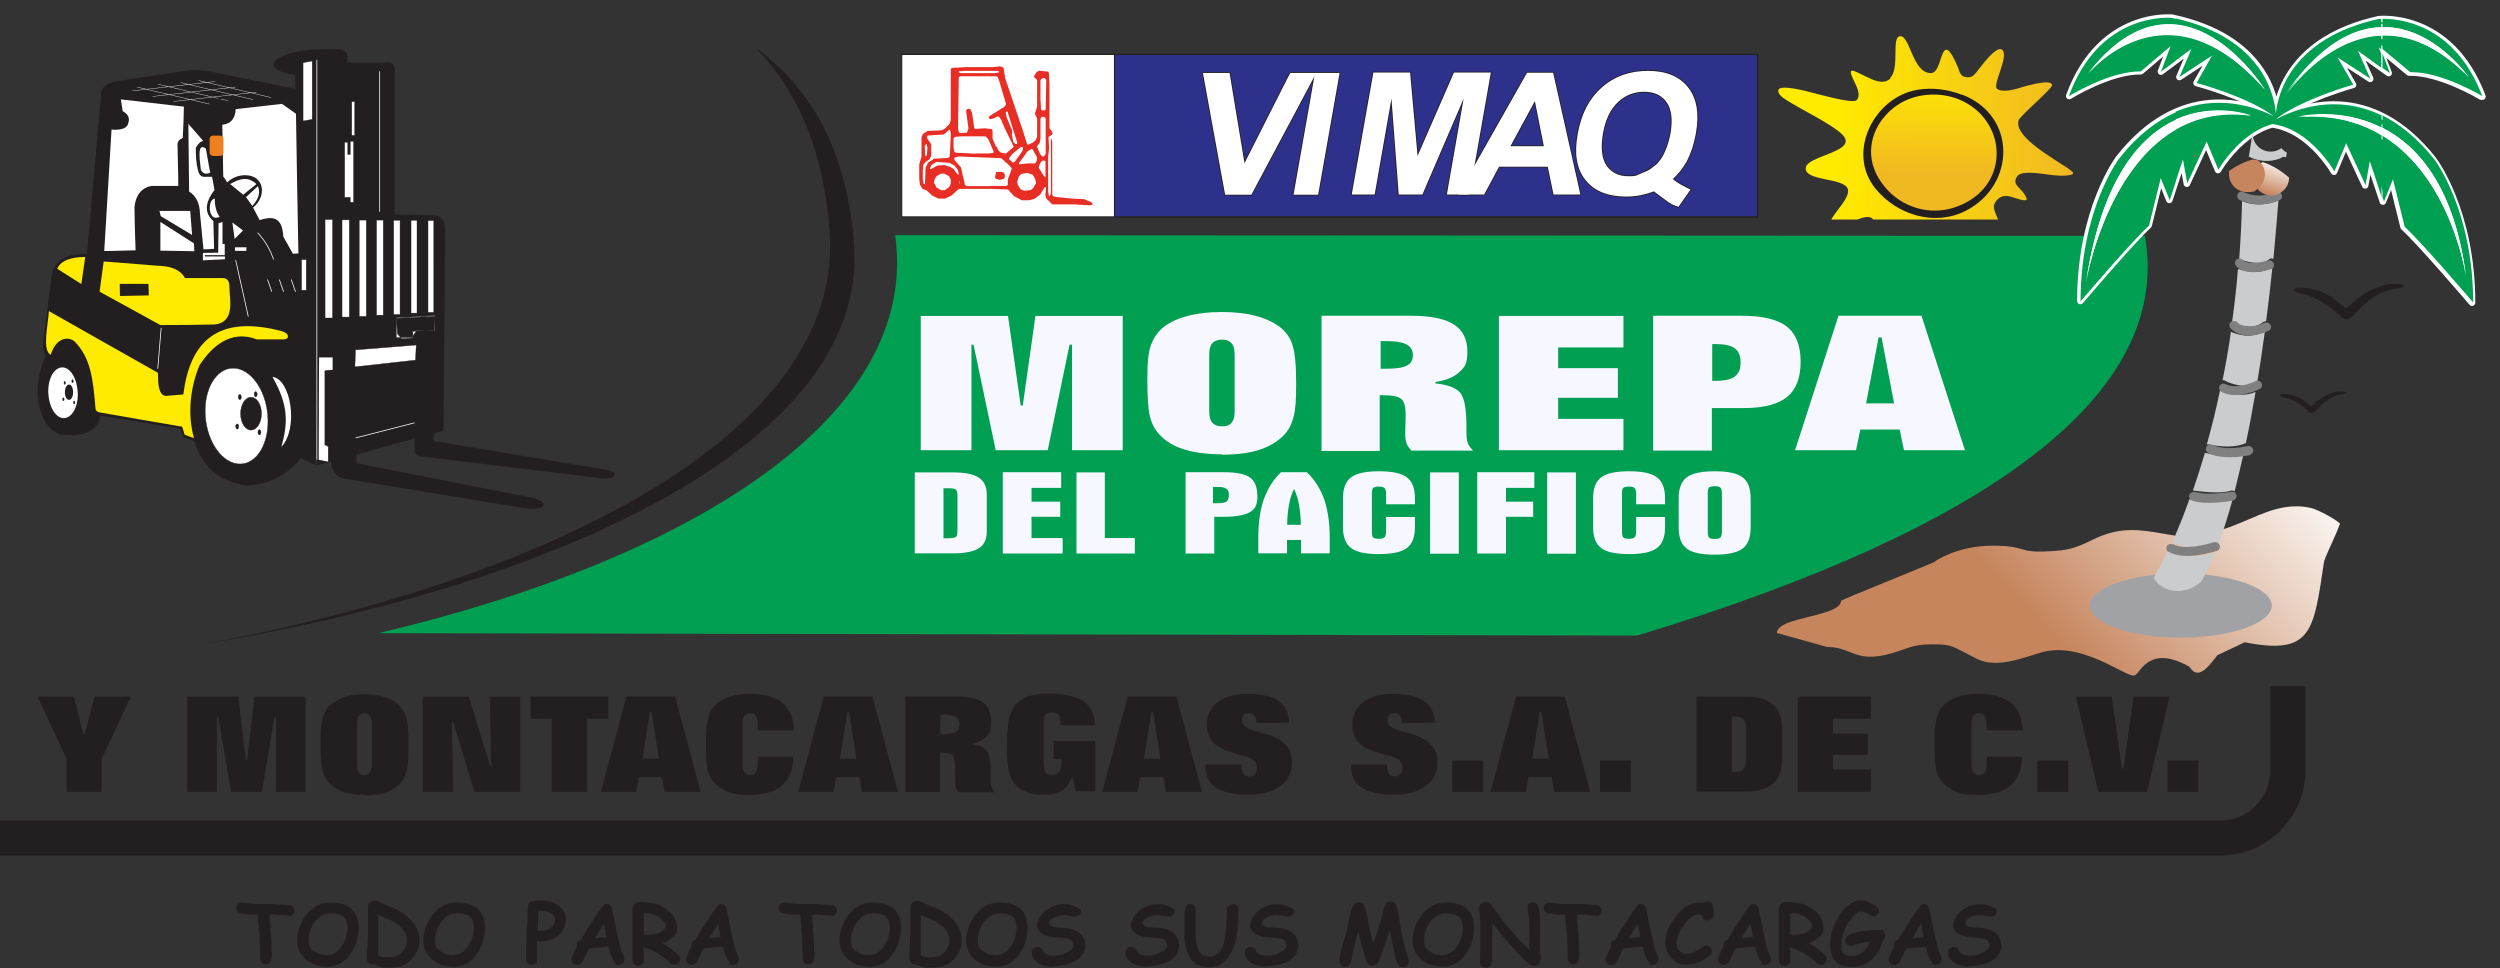 <?xml version="1.0" encoding="UTF-8"?>
<svg id="Layer_1" xmlns="http://www.w3.org/2000/svg" version="1.1" xmlns:xlink="http://www.w3.org/1999/xlink" viewBox="0 0 1340.5 519.1">
  <rect x="0" y="0" width="1340.5" height="519.1" fill="#333333" stroke="none"/>
  <!-- Generator: Adobe Illustrator 29.0.1, SVG Export Plug-In . SVG Version: 2.1.0 Build 192)  -->
  <defs>
    <style>
      .st0 {
        fill: #a0a2a5;
      }

      .st0, .st1, .st2, .st3, .st4, .st5, .st6, .st7, .st8, .st9, .st10, .st11, .st12 {
        fill-rule: evenodd;
      }

      .st13 {
        fill: url(#linear-gradient2);
      }

      .st14, .st15, .st16, .st17, .st18, .st19, .st20, .st21, .st22 {
        fill: none;
      }

      .st14, .st15, .st19, .st22 {
        stroke: #231f20;
      }

      .st14, .st15, .st21, .st22 {
        stroke-miterlimit: 22.9;
      }

      .st14, .st18 {
        stroke-width: .2px;
      }

      .st23 {
        clip-path: url(#clippath-6);
      }

      .st24 {
        clip-path: url(#clippath-7);
      }

      .st1 {
        fill: #c8842d;
      }

      .st15 {
        stroke-width: .6px;
      }

      .st25 {
        clip-path: url(#clippath-4);
      }

      .st2 {
        fill: gray;
      }

      .st3 {
        fill: #3fa649;
      }

      .st4 {
        fill: #e72d24;
      }

      .st26 {
        clip-path: url(#clippath-9);
      }

      .st16, .st18, .st19, .st20 {
        stroke-linecap: round;
        stroke-linejoin: round;
      }

      .st16, .st18, .st20, .st21 {
        stroke: #fff;
      }

      .st16, .st21 {
        stroke-width: .4px;
      }

      .st27 {
        fill: #2e318b;
      }

      .st28, .st6 {
        fill: #fff;
      }

      .st29 {
        fill: url(#linear-gradient1);
      }

      .st5, .st30 {
        fill: #231f20;
      }

      .st7 {
        fill: #a55e50;
      }

      .st31 {
        clip-path: url(#clippath-1);
      }

      .st32 {
        clip-path: url(#clippath-5);
      }

      .st33 {
        clip-path: url(#clippath-8);
      }

      .st8 {
        fill: #cacccd;
      }

      .st34 {
        clip-path: url(#clippath-3);
      }

      .st35 {
        fill: url(#linear-gradient4);
      }

      .st9 {
        fill: #8c5c52;
      }

      .st36 {
        fill: url(#linear-gradient3);
      }

      .st19, .st22 {
        stroke-width: .9px;
      }

      .st10 {
        fill: #ee8020;
      }

      .st11 {
        fill: #ffeb00;
      }

      .st37 {
        fill: #f6f7ff;
      }

      .st38 {
        clip-path: url(#clippath-2);
      }

      .st20 {
        stroke-width: 3.5px;
      }

      .st12 {
        fill: #009f51;
      }

      .st39 {
        fill: url(#linear-gradient);
      }

      .st40 {
        clip-path: url(#clippath);
      }
    </style>
    <clipPath id="clippath">
      <rect class="st17" width="1340.5" height="519.1"/>
    </clipPath>
    <clipPath id="clippath-1">
      <path class="st17" d="M1013.7,42c-3.9,3.8-9.2.9-13.3-1-6.6-3.1-10.6-6.2-6,3,1.3,2.5,3.6,7.5,1,9.8-2.2,1.9-21.1-3.5-23.7-4.1-2.2-.6-16.6-4.5-18-1.7-1,2.2,2.3,4.4,3.8,5.4,7.9,5.2,25.1,13.3,30.4,18.8,9.1,9.3-19.7,11.1-19.7,18.1s20.8,4.9,22.6,11.1c1.3,4.4-6.3,11.5-8.9,16.3h14.1c3-1.2,5.7-1.8,7.2-1,.5.3.8.5,1.2,1h67c-1.3-2.8-2.3-5.4-2.3-6.9s1-2.8,1.9-3.8c3-3,6.3-1.9,9.6-.8,1.8.6,3.6,1.2,5.4,1.2,2.3-.1-1.9-5.3-2.5-5.7-2.5-2.7-4.1-4-1.7-7.4,2.3-3.1,13.8-1,17.1-.6,3.1.4,8.5.9,11.5,0,.5-.1,1.4-.4,1.2-1-.9-3-32.6-17.7-29.2-28.2.8-2.5,17.9-16.8,17.9-18.8,0-4.1-17.1,1.3-18.6,1.8-2.6.8-8.7,2.1-11,0-2.3-2.2,6.5-17.2,3-20.7-3.1-3-11.8,9.3-13.6,11.5-1.8,2.1-2.6,3.4-5.6,3.1-3.4-.3-3.6-2.7-4.8-5.6-.8-1.7-4.7-11.8-7.2-8.5-2.2,2.7-2.8,11.9-7.2,11.9-9.7,0-11.1-19.8-16.3-19.8s0,17.3-5.6,22.5h.3Z"/>
    </clipPath>
    <linearGradient id="linear-gradient" x1="655.5" y1="-129.6" x2="661" y2="-129.6" gradientTransform="translate(4063.6 15486.1) rotate(-90) scale(23.4)" gradientUnits="userSpaceOnUse">
      <stop offset="0" stop-color="#f1b921"/>
      <stop offset="1" stop-color="#ffeb00"/>
    </linearGradient>
    <clipPath id="clippath-2">
      <rect class="st17" width="1340.5" height="519.1"/>
    </clipPath>
    <clipPath id="clippath-3">
      <path class="st17" d="M1190.4,284.2c-4.9,1.4-18.2,4-23,3.2-18.6-3-28.9-6.3-46.4,2.5-8.9,4.4-12.7,5.2-22.4,5.7-17.2,1-11.4-3-30.1-3s-30.4,7.9-31.4,8.8c-.3.3-49.9,20.3-49.9,20.7-.5,8.9-34.4,8.4-34.4,17.3l26.9,7.5c13.5,0,14.9,8.9,34.2,3.5,9.1-2.6,11.5-4.9,21.5-4.9s10.4.4,19.3,5c6.6,3.5,8.9,5,16.3,4.9,7-.1,15.4-3.1,23-5.4,12.4-3.8,25.2.9,34.9,5.4,8.2,3.9,14.2,7.8,16,6.6,3-1.7,7.9-16.6,29.2-4.4,5,8.4,11.6-2.5,14.9-6.3l14.6-6.9c36.4,7.1,36.9-6,42.6-43.5,2.6-7.1,6.1-13.2,8.5-20.2-2.8-2.6-11.5-7.2-15.1-8.2-3-.8-5.8-1-8.5-1-14.2,0-26,8.5-40.4,12.7h-.1Z"/>
    </clipPath>
    <linearGradient id="linear-gradient1" x1="663.5" y1="-123.5" x2="668.9" y2="-123.5" gradientTransform="translate(-19813.5 4208) scale(31.5)" gradientUnits="userSpaceOnUse">
      <stop offset="0" stop-color="#c6855d"/>
      <stop offset="1" stop-color="#fff"/>
    </linearGradient>
    <clipPath id="clippath-4">
      <rect class="st17" width="1340.5" height="519.1"/>
    </clipPath>
    <clipPath id="clippath-5">
      <path class="st17" d="M1009.8,63.3c-8,10.1-9.7,24.3.8,36.9,9.1,11,23.9,15.5,37.5,11,23.4-7.8,28.2-31.8,16-47.6-6.6-8.5-16.9-12.9-27.3-12.9s-20.3,4.1-27,12.7Z"/>
    </clipPath>
    <linearGradient id="linear-gradient2" x1="665.9" y1="-114.8" x2="671.3" y2="-114.8" gradientTransform="translate(-5564.1 1219.3) scale(9.9)" gradientUnits="userSpaceOnUse">
      <stop offset="0" stop-color="#f1b921"/>
      <stop offset="1" stop-color="#ffeb00"/>
    </linearGradient>
    <clipPath id="clippath-6">
      <rect class="st17" width="1340.5" height="519.1"/>
    </clipPath>
    <clipPath id="clippath-7">
      <path class="st17" d="M1212,87.5c1.3,1.7,2.1,3.6,2.1,6s-1.6,5.8-3.8,7.6c.8,1,1.8,1.9,3,2.5,1.3.8,2.8,1.2,4.5,1.2,5.3,0,9.6-4.3,9.6-9.6s0,0,0,0c-4-3.4-8.7-6.5-14.1-8.3-.4.3-.8.5-1.2.8h-.1Z"/>
    </clipPath>
    <linearGradient id="linear-gradient3" x1="694.1" y1="-61.1" x2="699.6" y2="-61.1" gradientTransform="translate(-1220.4 309) scale(3.5)" gradientUnits="userSpaceOnUse">
      <stop offset="0" stop-color="#c6855d"/>
      <stop offset="1" stop-color="#fff"/>
    </linearGradient>
    <clipPath id="clippath-8">
      <path class="st17" d="M1195.2,91.3v2.1c0,5.3,4.3,9.6,9.6,9.6s4.1-.8,5.8-1.9c2.3-1.8,3.8-4.5,3.8-7.6s-.8-4.3-2.1-6c-.3-.4-.6-.8-1-1-.1-.1-.4-.3-.5-.5-1-.3-1.9-.4-3-.5-4.5,1.3-8.7,3.4-12.3,6h-.3Z"/>
    </clipPath>
    <linearGradient id="linear-gradient4" x1="694.5" y1="-64.3" x2="699.9" y2="-64.3" gradientTransform="translate(-1493.5 344.5) scale(3.9)" gradientUnits="userSpaceOnUse">
      <stop offset="0" stop-color="#c6855d"/>
      <stop offset="1" stop-color="#fff"/>
    </linearGradient>
    <clipPath id="clippath-9">
      <rect class="st17" width="1340.5" height="519.1"/>
    </clipPath>
  </defs>
  <g class="st40">
    <path class="st12" d="M203.3,339.4c160.7-37.9,290.6-113.2,276.7-213.3l670.1.4c15,84.9-83.8,157.3-272.3,214.3l-674.3-1.3h-.1Z"/>
  </g>
  <g class="st31">
    <rect class="st39" x="981.8" y="-11.8" width="100.4" height="160.7" transform="translate(949 1099.5) rotate(-89.2)"/>
  </g>
  <g class="st38">
    <g>
      <path class="st30" d="M1190.9,458.8H0v-18.9h1190.9c14.6,0,26.4-12.2,26.4-27v-45h18.9v45c0,25.2-20.3,45.8-45.3,45.8"/>
      <path class="st5" d="M405.1,25.6c29.9,21.5,48.8,55,52.8,104.5,9.2,112.7-175.4,187.1-348.8,215.2,169.5-30.8,344.8-107.5,335.7-222-3.5-43.6-17.5-75.3-39.7-97.6"/>
    </g>
  </g>
  <g class="st34">
    <rect class="st29" x="960.6" y="181.9" width="285.9" height="274.7" transform="translate(77 834.8) rotate(-42.8)"/>
  </g>
  <g class="st25">
    <path class="st5" d="M1052,50.7c29.9,11.5,28.6,48.9,1.9,62.4-16.7,8.4-36.9,2.1-48.3-12-15.8-19.5-.6-49.3,22.8-53,7.6-1.2,15.8-.3,23.5,2.7"/>
  </g>
  <g class="st32">
    <rect class="st13" x="1004.8" y="44.6" width="66.1" height="77" transform="translate(940.3 1119.6) rotate(-89.2)"/>
  </g>
  <g class="st23">
    <g>
      <path class="st5" d="M1287.2,152.4c3.6.5,1,1.9-1.4,2.2-10.2,1.4-16.2,6.2-22.3,12.8-5.8,6.3-5.7,4.3-11.4-.5-4.7-4-11.4-8-16.8-9.1-8.2-1.7-5.4-4.3.5-3.5,8.3,1,13.3,3.8,18.6,8.3,3.4,2.8,3.4,3.2,5.4,1.2,7.6-7.4,18.4-12.8,27.2-11.4"/>
      <path class="st12" d="M1331.1,51.8c-17.3-45.9-55.6-41.5-55.6-41.5-46.8,10.4-54,40.4-55,50.7-.6-8.9-6.6-41.1-55.8-51.5,0,0-38.4-4-55.2,42,0,0,21.9-13.6,38.4-13.3l16-13.6-5.2,13.8,16.4-12.2-6.5,15.1,17.5-11.5-8.3,14.7s27.3,7.2,41.5,17.9c-13.6-7-50.1-19.4-83.1,22.4,0,0-20.7,27.2-20.7,76.6,0,0,27.2-32,36.6-40.6l6.3-25.5,4.8,11.9,7.1-21.5,2.3,12.8,10.4-22.4,6.3,15.1s6.2-10.9,16.8-18.5c3.6-2.6,7.8-4.8,12.3-6,1,.1,2.1.4,3,.6.6.1,1.3.3,1.9.5.3,0,.5.1.9.3,5.4,1.8,10.2,4.9,14.1,8.3,8.4,7.2,13.2,15.7,13.2,15.7l6.3-15.1,10.4,22.4,2.3-12.8,7.2,21.5,4.8-11.9,6.3,25.5c9.6,8.8,36.7,40.6,36.7,40.6,0-49.4-20.7-76.6-20.7-76.6-33.6-42.7-70.9-28.7-83.8-22,0,0-.1,0-.3-.1,14.1-10.6,41-18.1,41-18.1l-8.4-14.6,17.6,11.4-6.7-15,16.6,11.9-5.3-13.8,16.2,13.5c16.7-.4,38.7,12.9,38.7,12.9M1119.3,40.1c49.7-65.1,95.1,8,95.1,8-53.4-60.8-95.1-8-95.1-8M1118.6,151.1c17.9-115.9,88.4-89,88.4-89-71.8-9.8-88.4,89-88.4,89M1322.4,148.7s-12.9-91.5-89.7-85.9c0,0,76.1-19,89.7,85.9M1225.4,51.4c-.3.3-.4.6-.6.9,0,0,.3-.4.6-.9,52.5-76.5,98.2-10.1,98.2-10.1-50.7-51.9-92.5,2.2-98.2,10.1"/>
      <path class="st20" d="M1331.1,51.8c-17.3-45.9-55.6-41.5-55.6-41.5-46.8,10.4-54,40.4-55,50.7-.6-8.9-6.6-41.1-55.8-51.5,0,0-38.4-4-55.2,42,0,0,21.9-13.6,38.4-13.3l16-13.6-5.2,13.8,16.4-12.2-6.5,15.1,17.5-11.5-8.3,14.7s27.3,7.2,41.5,17.9c-13.6-7-50.1-19.4-83.1,22.4,0,0-20.7,27.2-20.7,76.6,0,0,27.2-32,36.6-40.6l6.3-25.5,4.8,11.9,7.1-21.5,2.3,12.8,10.4-22.4,6.3,15.1s6.2-10.9,16.8-18.5c3.6-2.6,7.8-4.8,12.3-6,1,.1,2.1.4,3,.6.6.1,1.3.3,1.9.5.3,0,.5.1.9.3,5.4,1.8,10.2,4.9,14.1,8.3,8.4,7.2,13.2,15.7,13.2,15.7l6.3-15.1,10.4,22.4,2.3-12.8,7.2,21.5,4.8-11.9,6.3,25.5c9.6,8.8,36.7,40.6,36.7,40.6,0-49.4-20.7-76.6-20.7-76.6-33.6-42.7-70.9-28.7-83.8-22,0,0-.1,0-.3-.1,14.1-10.6,41-18.1,41-18.1l-8.4-14.6,17.6,11.4-6.7-15,16.6,11.9-5.3-13.8,16.2,13.5c16.7-.4,38.7,12.9,38.7,12.9h.4ZM1119.3,40.1c49.7-65.1,95.1,8,95.1,8-53.4-60.8-95.1-8-95.1-8ZM1118.6,151.1c17.9-115.9,88.4-89,88.4-89-71.8-9.8-88.4,89-88.4,89ZM1322.4,148.7s-12.9-91.5-89.7-85.9c0,0,76.1-19,89.7,85.9ZM1225.4,51.4c-.3.3-.4.6-.6.9,0,0,.3-.4.6-.9,52.5-76.5,98.2-10.1,98.2-10.1-50.7-51.9-92.5,2.2-98.2,10.1Z"/>
      <path class="st12" d="M1331.1,51.8c-14.9-39.5-45.2-41.8-53.6-41.7v4.4c27.3-.5,46.1,26.7,46.1,26.7-16.7-16.9-32.3-22.6-46.1-22.3v7.4l14.9,12.4c16.7-.4,38.7,12.9,38.7,12.9M1277.5,105.7l.8,2.3,4.8-11.9,6.3,25.5c9.6,8.8,36.7,40.6,36.7,40.6,0-49.4-20.7-76.6-20.7-76.6-9.2-11.6-18.8-19.1-27.9-23.7v6.6c19.1,9.7,38.6,31.8,44.8,80,0,0-7.5-52.9-44.8-75.8v32.9h0ZM1277.5,36.4l4,2.8-4-10.5v7.5h0ZM1277.5,10.2h-2.2c-46.8,10.4-54,40.4-55,50.7-.6-8.8-6.5-40.2-53.6-51v3.2c27.8,2.8,47.6,34.7,47.6,34.7-17.5-19.8-33.6-27.6-47.6-29v13.6l8.4-6.2-6.5,15.1,17.5-11.5-8.3,14.7s27.3,7.2,41.5,17.9c-9.4-4.8-29.9-12.3-52.7-2.5v4.1c21-9.4,40.2-2.2,40.2-2.2-16-2.2-29.2,1-40.2,7.4v28.1l3.9-11.8,2.3,12.8,10.4-22.4,6.3,15.1s6.2-10.9,16.8-18.5c3.6-2.6,7.8-4.8,12.3-6,1,.1,2.1.4,3,.6.6.1,1.3.4,1.9.5.3,0,.5.1.9.3,5.4,1.8,10.2,4.9,14.1,8.3,8.4,7.2,13.2,15.7,13.2,15.7l6.3-15.1,10.4,22.4,2.3-12.8,6.3,19.1v-32.9c-11.8-7.2-26.4-11.4-44.8-10.1,0,0,22.3-5.6,44.8,6v-6.6c-24.3-11.9-46.4-3.2-55.9,1.7,0,0-.1,0-.3-.1,14.2-10.6,41-18.1,41-18.1l-8.4-14.6,17.6,11.4-6.7-15,12.5,9.1v-7.5l-1.3-3.4,1.3,1v-7.4c-28.2.8-48.4,27-52.1,32.3-.3.3-.4.6-.6.9,0,0,.3-.4.6-.9,18.9-27.4,36.9-36.5,52.1-36.7v-4.4h.4ZM1166.7,10.1c-.6-.1-1.4-.3-2.2-.5,0,0-38.4-4-55.2,42,0,0,21.9-13.6,38.6-13.3l16-13.6-5.2,13.8,8-6v-13.6c-28.6-2.8-47.6,21-47.6,21,16.9-22.1,33.3-28.2,47.6-26.8v-3.2h0ZM1166.7,60.2c-10,4.4-20.3,12-30.4,24.8,0,0-20.7,27.2-20.7,76.6,0,0,27.2-32,36.7-40.6l6.3-25.5,4.8,11.9,3.2-9.8v-28.1c-38.2,22-48.1,81.6-48.1,81.6,8.5-55.4,29-78.1,48.1-86.8v-4.1Z"/>
      <path class="st6" d="M1118.6,151.1s16.6-98.8,88.4-89c0,0-70.5-27-88.4,89"/>
      <path class="st6" d="M1119.3,40.1s41.8-52.8,95.1,8c0,0-45.4-73-95.1-8"/>
      <path class="st0" d="M1169.3,307.5c26.9,0,48.8,7.8,48.8,17.2s-21.9,17.2-48.8,17.2-48.8-7.8-48.8-17.2,21.9-17.2,48.8-17.2"/>
      <path class="st5" d="M1257.2,210c2.2.4.6,1.2-.9,1.3-6.2.9-9.7,3.8-13.5,7.8-3.5,3.9-3.5,2.6-6.9-.3-2.8-2.5-6.9-4.8-10.2-5.4-4.9-1-3.4-2.6.3-2.1,4.9.6,8,2.2,11.3,5,2.1,1.8,2.1,1.9,3.2.6,4.7-4.5,11.1-7.8,16.4-6.9"/>
      <path class="st8" d="M1221.7,107.5c-.6,8.3-1.6,19-2.7,31.3-.8-.4-1.9-.3-2.7.5-3.8,3-11.1,1.2-13.5.3-.6-.3-1.4,0-2.2.3.9-12.4,1.4-23.3,1.6-32.1,2.7,1.2,9.8,3.6,19.7-.4"/>
      <path class="st1" d="M1151.9,142.8h.3l-.3-.3"/>
      <path class="st8" d="M1223.3,79.4c-1.6,1.2-3.6,1.9-5.8,1.9-5.3,0-9.6-4.3-9.6-9.6s0-.9.1-1.3h0s-.9,5-2.2,13.7c.3,0,.6,0,.9.3,9.1,4.1,16.7.3,16.9,0h0c.6-.4,1.4-.4,2.1,0,.3-.9.4-1.7.5-2.6-1.2-.6-2.2-1.4-3-2.5"/>
      <path class="st7" d="M1176.7,84.4c.4-.3.8-.5,1.2-.8-.3,0-.5-.1-.9-.3h-1.3c.4.4.6.6,1,1"/>
      <path class="st8" d="M1218.2,143.1h.3c-.9,9.1-2.1,18.9-3.4,29.1-.6,0-1.2.3-1.8.6-6.2,5-14.7.4-14.9.4h0c-.5-.3-1-.3-1.6-.1,1.4-10.2,2.5-19.9,3.2-28.9,1.6.5,11.3,3.9,18-1"/>
      <path class="st8" d="M1203.1,242.8c-1.6,7-3.2,14-4.9,20.7-.5-.4-1.3-.6-2.1-.4-5.2,1.8-15.8.5-19.4,0h-.9c2.3-6.7,4.5-13.6,6.5-20.3,0,0,.3.1.4.1.5.1,11.3,3,20.6-.3"/>
      <path class="st8" d="M1187.8,296.3c-.9,2.5-1.9,4.9-3,7.2h0c-1.4,3-3,5.7-4.5,8.3,0,0-6.6,6.9-16.3,4.7-6.9-1.6-9.2-6.7-9.2-6.7,1.4-2.5,2.7-4.8,4-7.2h0c1.2-2.3,2.3-4.8,3.4-7.1,1.4.5,15.5,5.6,25.2.6"/>
      <path class="st8" d="M1196.8,267.7c.1,0,.3-.1.4-.3-2.3,8.7-5,17.1-7.8,24.8-.6-.6-1.7-.6-2.7-.1-6.5,3.5-17.9.4-21.7-1h-.4c3.5-7.8,6.6-15.7,9.4-23.5.1,0,.4.3.6.3,1.4.3,14.6,2.5,22,0"/>
      <path class="st8" d="M1209.4,210.4c-1.6,9.1-3.2,18.2-5.2,27.3h-.3c-7.9,3.5-19.1.6-19.3.6h-1.3c2.8-10,5.2-19.9,7.2-29.5,2.6,1.3,11,4.8,18.8,1.4"/>
      <path class="st8" d="M1214.5,177.2c-1.3,9.2-2.6,18.8-4.3,28.3-.5,0-.9,0-1.4.3-5.6,2.7-13.2-.3-15.8-1.7-.4-.3-.9-.3-1.3-.1,1.8-8.9,3.4-17.7,4.5-26.1,2.6,1.2,10.7,4.3,18.2-.5"/>
      <path class="st2" d="M1219.9,103h0c-.3.1-7.9,4.1-16.9,0-.3-.1-.5-.1-.9-.3-.9,0-1.9.5-2.3,1.4-.5,1.2,0,2.6,1.2,3.2.1,0,.3,0,.4.1,8.9,3.9,16.7,1.6,19.7.4.8-.3,1.2-.5,1.3-.5,1.2-.6,1.6-2.1.9-3.2-.3-.5-.6-.8-1.2-1-.6-.3-1.4-.3-2.1,0"/>
      <path class="st2" d="M1216,139.6h0c-2.6.9-10.5,2.8-13.5-.3-.8-.8-1.8-.9-2.6-.5-.3,0-.5.3-.8.5-.9.9-.9,2.5,0,3.4,0,0,.1,0,.3.3l.3.3c5.7,4.9,16.2,1.6,17.9,1h.1c1.3-.4,1.9-1.8,1.4-3.1-.1-.5-.5-.9-.9-1.2-.6-.4-1.4-.5-2.1-.3"/>
      <path class="st2" d="M1214.2,173.1h0s-9.7,4.7-14.7-.4c-.4-.4-1-.6-1.6-.6s-1.3.1-1.8.6c-.9.9-.9,2.5,0,3.4.4.4.9.8,1.3,1.2,6.3,4.8,15.1,1.8,18,.5.5-.3.9-.4,1-.4,1.2-.6,1.7-2.1,1-3.2-.4-.6-.9-1-1.6-1.3-.5,0-1,0-1.6.1"/>
      <path class="st2" d="M1209.6,204.3h0c-2.8,1.4-11.1,4.4-16.2,1.7-.4-.3-.9-.3-1.4-.3-.8,0-1.4.5-1.8,1.2-.6,1.2-.3,2.6.9,3.2.3,0,.4.3.6.3,7,3.4,16.2-.1,19-1.4.5-.3.8-.4.9-.4,1.2-.6,1.7-2.1,1-3.2-.4-.8-1-1.2-1.8-1.3-.5,0-.9,0-1.4.1"/>
      <path class="st9" d="M1164,238.3"/>
      <path class="st2" d="M1205.4,239.1c-.1,0-12,3-19.1-.6h-.3c-1.2-.4-2.5,0-3,1.2-.6,1.2,0,2.6,1,3.2.6.3,1.2.5,1.8.8,8.5,3.1,20.1.4,20.6.3.1,0,.3-.1.4-.3,1-.5,1.7-1.6,1.3-2.7-.3-.8-.8-1.4-1.6-1.7-.4-.1-.9-.3-1.3,0"/>
      <path class="st9" d="M1166.5,263"/>
      <path class="st2" d="M1177,263.9c-.8-.3-1.6,0-2.2.4-.4.3-.6.6-.9,1-.4,1,0,2.2,1,2.8.1,0,.3.1.4.3,6.7,2.6,20.4.4,22,0,.3,0,.4-.1.6-.3.9-.5,1.4-1.4,1.3-2.5s-.9-1.7-1.8-1.9h-.9c-3.8.6-14.7,1.9-19.5,0"/>
      <path class="st2" d="M1165.2,292c-.9-.5-1.9-.4-2.7.1-.3.1-.4.4-.6.6-.6,1.2-.3,2.6.8,3.2,0,0,.3,0,.4.1,8.7,4.8,23.8-.1,25.5-.6h.1c1.3-.4,1.9-1.8,1.4-3.1-.4-1.2-1.6-1.7-2.7-1.6h-.4c-4.1,1.4-16.2,4.4-21.9,1"/>
    </g>
  </g>
  <g class="st24">
    <rect class="st36" x="1207" y="84.4" width="22.3" height="21.6" transform="translate(768.9 1231.5) rotate(-72.9)"/>
  </g>
  <g class="st33">
    <rect class="st35" x="1192.5" y="81.8" width="23" height="23.9" transform="translate(715.7 1198.3) rotate(-70.6)"/>
  </g>
  <g class="st26">
    <g>
      <path class="st6" d="M1225.4,51.4c5.6-7.9,47.4-62,98.2-10.1,0,0-45.7-66.4-98.2,10.1"/>
      <path class="st3" d="M1178.6,66.8c-.4.6-.6.9-.6.9.3-.3.4-.6.6-.9"/>
      <path class="st6" d="M1322.4,148.7c-13.5-104.9-89.5-85.9-89.5-85.9,76.7-5.6,89.5,85.9,89.5,85.9"/>
      <path class="st5" d="M222.4,235.1v7.2c.5,1.6,2.1,2.5,4.7,2.6l94.3,11.4c10.6,1.3,10.1-3.8,3.1-4.5l-91.9-15.3v-4.1l5.2-1.4c.3-36,.6-71.9.9-107.9,0-5.7-3.4-7.8-6-7.6-7-.3-14-.4-21.1-.6V36.6c-.1-2.7-2.1-3.8-5.6-3.1h-19.9c.9-4.1.6-7.6-7.4-7-8.4-.4-16.7,0-24.5,2.5-13.5,4.5-6.6,10.2,4.1,11.1v7.5l-41-8.3c-5-1.3-10.2-1.9-15.3-1.7-13.3,1.9-26.5,4-39.8,6-4.8,1-8.2,3.1-8,7.2-2.6,28.6-5,57.1-7.6,85.5-9.8-.5-16,2.6-18.6,9.3-1.6,12-3.1,24.1-4.7,36-.6,5-.1,8,1.3,8.8-9.4,20.8-2.2,40.4,8.4,42.7,10.4,1,18.5-.4,21-10.2,13.5,2.1,29.2,4.8,42.7,7,.5,1.6,1.2,3.1,1.7,4.7l5.8,1.9c4.1,13.8,13.5,21.7,27.7,23.8,12.7-.3,22.1-5.7,29.4-14.7,2.7,1.3,5.3,2.6,8,3.9.1-8.3.4-16.4.5-24.7v24.8c-.1,0,52.5-14.5,52.5-14.5h0Z"/>
      <path class="st5" d="M190.1,181.6c.4,22.3.6,44.5,1,66.8,31.4,6.2,62.9,12.3,94.4,18.5,9.2,2.3,7.9,7.2-4.1,5.6-32.5-5.3-65.1-10.7-97.6-16-3-.6-4.9-2.8-6-6.3v-69.2c4.1.3,8.2.5,12.3.6"/>
      <line class="st21" x1="169.9" y1="32.1" x2="169.9" y2="246.5"/>
      <line class="st21" x1="190.7" y1="234.8" x2="222.3" y2="226.7"/>
      <path class="st6" d="M125,197.4c-9.2,0-15.9,11.5-14.9,25.7s9.3,25.7,18.6,25.7,15.9-11.5,14.9-25.7-9.3-25.7-18.6-25.7M187.3,117.9h-3.9v52.1h3.9v-52.1ZM196.4,118h-3.8v51.6h3.8v-51.6ZM205.5,118h-3.6v51h3.6v-51ZM214.5,118.1h-3.4v50.5h3.4v-50.5ZM223.6,118.1h-3.2v49.8h3.2v-49.8ZM232.6,118.3h-3.1v49.2h3.1v-49.2ZM178.3,117.7h-4v52.8h4v-52.8ZM232.9,169.2l-20.4,1.2v10.6h8.9v-3.4l11.8-.5v-7.9h-.3ZM233.3,169.5l-.5,7.8h-9.4l-2.8,4-5.2.3-2.3-2.6-.5-8.3,21-1.2h-.1ZM223.1,185l-32.5,2.6-.3,9.1,32.5-3.6.4-8h-.1ZM178.3,191.5h-7.2c0-.1-.3,55.1-.3,55.1l5.2,1v-8.3c-.1,0-1.8-.8-1.8-.8v-39.8c.1,0,4.3-.4,4.3-.4v-6.9h-.1ZM190.2,54.5h-1.6v18.1h1.6v-18.1ZM186.4,76.3h-1.6v29.5h3v2.7h1.8v-32.7h-1.8v7h-1.3v-6.5h-.1ZM167.4,32.7l-4.9.9v31.3l4.9-.9v-31.3ZM164.2,139.2h-2.5v16.4h2.5v-16.4Z"/>
      <path class="st14" d="M125,197.4c-9.2,0-15.9,11.5-14.9,25.7s9.3,25.7,18.6,25.7,15.9-11.5,14.9-25.7-9.3-25.7-18.6-25.7ZM187.3,117.9h-3.9v52.1h3.9v-52.1ZM196.4,118h-3.8v51.6h3.8v-51.6ZM205.5,118h-3.5v51h3.5v-51ZM214.5,118.1h-3.4v50.5h3.4v-50.5ZM223.6,118.1h-3.2v49.8h3.2v-49.8ZM232.6,118.3h-3.1v49.2h3.1v-49.2ZM178.3,117.7h-4v52.8h4v-52.8ZM232.9,169.2l-20.4,1.2v10.6h8.9v-3.4l11.8-.5v-7.9h-.3ZM233.3,169.5l-.5,7.8h-9.4l-2.8,4-5.2.3-2.3-2.6-.5-8.3,21-1.2h-.1ZM223.1,185l-32.5,2.6-.3,9.1,32.5-3.6.4-8h-.1ZM178.3,191.5h-7.2c0-.1-.3,55.1-.3,55.1l5.2,1.2v-8.3c-.1,0-1.8-.8-1.8-.8v-39.8c.1,0,4.3-.4,4.3-.4v-6.9h-.1ZM190.2,54.5h-1.6v18.1h1.6v-18.1ZM186.4,76.3h-1.6v29.5h3v2.7h1.8v-32.7h-1.8v7h-1.3v-6.5h-.1ZM167.4,32.7l-4.9.9v31.3l4.9-.9v-31.3ZM164.2,139.2h-2.5v16.4h2.5v-16.4Z"/>
      <path class="st5" d="M134.6,213c-3.1,0-5.6,3.9-5.6,8.8s2.5,8.8,5.6,8.8,5.6-3.9,5.6-8.8-2.5-8.8-5.6-8.8"/>
      <path class="st14" d="M134.6,213c-3.1,0-5.6,3.9-5.6,8.8s2.5,8.8,5.6,8.8,5.6-3.9,5.6-8.8-2.5-8.8-5.6-8.8Z"/>
      <path class="st5" d="M128.6,211.5c-.5,0-.8.6-.8,1.4s.4,1.4.8,1.4.8-.6.8-1.4-.4-1.4-.8-1.4"/>
      <path class="st14" d="M128.6,211.5c-.5,0-.8.6-.8,1.4s.4,1.4.8,1.4.8-.6.8-1.4-.4-1.4-.8-1.4Z"/>
      <path class="st5" d="M137.1,210c-.5,0-.8.6-.8,1.4s.4,1.4.8,1.4.8-.6.8-1.4-.4-1.4-.8-1.4"/>
      <path class="st14" d="M137.1,210c-.5,0-.8.6-.8,1.4s.4,1.4.8,1.4.8-.6.8-1.4-.4-1.4-.8-1.4Z"/>
      <path class="st5" d="M139.1,230.4c-.5,0-.8.6-.8,1.4s.4,1.4.8,1.4.8-.6.8-1.4-.4-1.4-.8-1.4"/>
      <path class="st14" d="M139.1,230.4c-.5,0-.8.6-.8,1.4s.4,1.4.8,1.4.8-.6.8-1.4-.4-1.4-.8-1.4Z"/>
      <path class="st5" d="M127.2,227.3c-.5,0-.8.6-.8,1.4s.4,1.4.8,1.4.8-.6.8-1.4-.4-1.4-.8-1.4"/>
      <path class="st14" d="M127.2,227.3c-.5,0-.8.6-.8,1.4s.4,1.4.8,1.4.8-.6.8-1.4-.4-1.4-.8-1.4Z"/>
      <path class="st6" d="M37,206.2c-1.2,0-2.2,1.8-2.2,4.1s.9,4.1,2.2,4.1,2.2-1.8,2.2-4.1-.9-4.1-2.2-4.1M33.4,197c4.4,0,8,6.1,8.3,13.6s-3.1,13.6-7.5,13.6-8-6.1-8.3-13.6,3.1-13.6,7.5-13.6"/>
      <path class="st6" d="M146.1,202.1c9.8,1,14.2,27.4,4.8,37.5,3.6-13.1,3.8-22.3-4.8-37.5"/>
      <line class="st21" x1="203.6" y1="113.5" x2="203.6" y2="38.2"/>
      <path class="st11" d="M151.2,177.6c4.4,1.4,3.9,4.4.8,4.4h-14.2c-14.5-5.6-24.6,4.4-30.8,13.8-4.8,11.4-6.7,25.9-3,39.1-1.7-.5-3.4-1.2-5-1.8-.4-1.4-.9-2.8-1.3-4.3-13.8-2.3-29.9-5.2-43.9-7.6-.8-.1-2.6-.6-2.6-2.2-1.3-16-2.6-27.2-11.3-36-3.2-2.6-9.7-2.3-12.7,7.2-4.8-2.2-1.3-16.6-1-23.4,19.5,11,38.9,22.1,58.5,33.1,0,6.1.3,11.5,3.9,12.4,3.2-.3,6.5-.5,9.7-.8,3.5-28.2,18.2-43.1,52.9-33.9M123,153.4c-.1-4.3-2.7-4.3-4.1-4.3h-19.7c-2.5-4.5-7.6-6.5-14.7-6.6-9.6-.8-19.3-1.6-28.9-2.3-.8,5.4-1.4,10.7-2.2,16.2,10.9,6,21.7,11.9,32.6,17.9,9.6,0,19.1-.1,28.7-.3,6.5-.4,8.9-4.8,8.8-11.4-.1-4.4-.4-4.7-.5-9.1M45.7,137.8l-2.1,14.5-12.9-8.2c1.9-4.5,7.6-6.3,15-6.3"/>
      <polygon class="st5" points="79.6 152.2 64.2 152.2 64.3 158.7 79.8 158.4 79.6 152.2"/>
      <path class="st16" d="M138.2,124.9c4.3,4.5,6.7,9.3,8.5,14.1"/>
      <path class="st6" d="M110.4,79.8c.8,4.3,1.6,8.7,2.3,12.9-1.8.6-3.6.9-5-1.6-1-8-1.6-14.6,2.7-11.4"/>
      <polygon class="st6" points="117.2 119.7 117 135.5 108.8 135.6 108.8 139.6 120.6 139 120.6 137.5 109.8 137.5 109.8 136.8 120.5 136.8 120.5 130.8 119.3 130.8 119.3 119 117.2 119.7"/>
      <rect class="st28" x="126" y="132.6" width="6.1" height="1.9"/>
      <polygon class="st6" points="124.6 119.3 125.8 128.1 130.3 123.6 124.6 119.3"/>
      <path class="st6" d="M115.1,106.5c-1.9.4-2.8,2.6-2.6,6.2,1,4.7,3.1,4.4,5.3,3.6-1.8-2.5-2.7-5.7-2.6-9.8"/>
      <path class="st6" d="M138.2,99.9c-2.1,1.9-4.3,3.9-6.3,5.8,1.2,1.6,2.2,3.1,3.4,4.7,3.2-3.5,4.5-7,3-10.5"/>
      <path class="st6" d="M130.4,104.4c-2.3-1.9-4.7-3.8-7-5.7,4.8-2.8,9.4-4.4,14.1,0-2.3,1.9-4.8,3.8-7.1,5.7"/>
      <path class="st6" d="M101,66.2c.1,12.2.3,24.3.4,36.5,3.6,2.2,5.6,6,5.8,11.5.6,6.5,1.3,12.9,1.9,19.5,1.9,0,3.8-.1,5.7-.3-.1-4.9-.3-10-.4-14.9-4.8-4.1-4.7-9.7.6-16.6-.4-2.3-.8-4.8-1.3-7.1h-4.7c-1.6-.3-2.5-1.7-3-4.1-.8-3.2-1-7.2-1-11.5,1.3-2.3,2.7-3.5,4-3.6-2.7-3.1-5.4-6.3-8.2-9.4"/>
      <polygon class="st6" points="86 119 86 134.4 104.2 134.7 104 130.5 86 119"/>
      <polygon class="st6" points="86.2 115.9 103 126 102 113.1 85.5 113.1 86.2 115.9"/>
      <path class="st6" d="M98.7,57.2c-11.3-1.3-22.6-2.6-33.9-3.9.4,2.1.6,4.1,1,6.3,2.5,1.4,3.9,3.2,3.1,6-.5,3.2-3.8,4.3-9.1,3.9-1.3,21.7-2.6,43.3-3.9,65.1,5.6,0,11.1-.3,16.8-.4-.3-7.6-.5-15.4-.6-23,.6-6.6,3.8-10.5,9.1-11.5h14.4c0-7.1-.3-14.2-.4-21.3-.3-3,1.3-3.6,2.8-4.5.3-5.4.5-11,.6-16.4"/>
      <path class="st6" d="M160.2,135.8l-3.1.3c-1.7-3.1-3.5-6.2-5.2-9.2-.5-11.1-6.2-10.9-12.7-8.9-1.2-2.2-2.3-4.5-3.5-6.7,5.3-4.3,6.2-11.3,2.5-14.9-2.6-3-10.7-4-16.4,1.4-.6-1-1.3-2.2-2.1-3.2l-.5-27.7c5-.5,6.9-3.8,7.2-8.4l24.8-2.8,7.5,5.3c.4,25,.8,50.1,1.3,75"/>
      <path class="st10" d="M118,72.7h-3.9c-.9,0-1.7.8-1.7,1.7v7.5c0,.9.9,1.7,1.8,1.7h3.9c.9,0,1.7-.8,1.7-1.7v-7.5c0-.9-.9-1.7-1.8-1.7"/>
      <path class="st17" d="M118,72.7h-3.9c-.9,0-1.7.8-1.7,1.7v7.5c0,.9.9,1.7,1.8,1.7h3.9c.9,0,1.7-.8,1.7-1.7v-7.5c0-.9-.9-1.7-1.8-1.7Z"/>
      <path class="st18" d="M145.3,52.3l-38.7-9.1M135.6,53.4l-38.7-9.1M123.6,54.3l-38.7-9.1M112.3,55.8l-38.7-9.1M115.3,43.7l-44.2,5M126.1,46.7l-44.2,5M137.4,49.4l-44.2,5"/>
      <path class="st22" d="M119.7,52.3c-2.6,0-4.8,2.7-4.8,6s2.2,6,4.8,6,4.8-2.7,4.8-6-2.2-6-4.8-6Z"/>
      <line class="st16" x1="86.4" y1="176" x2="84.6" y2="197.6"/>
      <path class="st16" d="M156.2,150l2.2,6.3M149.8,150l2.2,6.3M143.5,150l2.2,6.3"/>
      <line class="st16" x1="126.4" y1="139.6" x2="133.1" y2="169.6"/>
      <path class="st5" d="M34.7,204.5c-.3,0-.4.4-.4.8s.1.8.4.8.4-.4.4-.8-.1-.8-.4-.8"/>
      <path class="st14" d="M34.7,204.5c-.3,0-.4.4-.4.8s.1.8.4.8.4-.4.4-.8-.1-.8-.4-.8Z"/>
      <path class="st5" d="M38.9,203.6c-.3,0-.4.4-.4.8s.1.8.4.8.4-.4.4-.8-.1-.8-.4-.8"/>
      <path class="st14" d="M38.9,203.6c-.3,0-.4.4-.4.8s.1.8.4.8.4-.4.4-.8-.1-.8-.4-.8Z"/>
      <path class="st5" d="M39.8,215c-.3,0-.4.4-.4.8s.1.8.4.8.4-.4.4-.8-.1-.8-.4-.8"/>
      <path class="st14" d="M39.8,215c-.3,0-.4.4-.4.8s.1.8.4.8.4-.4.4-.8-.1-.8-.4-.8Z"/>
      <path class="st5" d="M34,213.3c-.3,0-.4.4-.4.8s.1.8.4.8.4-.4.4-.8-.1-.8-.4-.8"/>
      <path class="st14" d="M34,213.3c-.3,0-.4.4-.4.8s.1.8.4.8.4-.4.4-.8-.1-.8-.4-.8Z"/>
      <rect class="st28" x="483.5" y="29.2" width="458.9" height="87.1"/>
      <rect class="st15" x="483.5" y="29.2" width="458.9" height="87.1"/>
      <rect class="st27" x="597.6" y="29.2" width="344.8" height="87.1"/>
      <rect class="st15" x="597.6" y="29.2" width="344.8" height="87.1"/>
      <polygon class="st19" points="656.9 104.4 645 39.1 659.3 39.1 667.3 87.5 691.8 39.1 705.8 39.1 671 104.4 656.9 104.4"/>
      <polygon class="st19" points="693.6 104.4 705.1 39.1 718.3 39.1 706.8 104.4 693.6 104.4"/>
      <polygon class="st28" points="656.9 104.4 645 39.1 659.3 39.1 667.3 87.5 691.8 39.1 705.8 39.1 671 104.4 656.9 104.4"/>
      <polygon class="st28" points="693.6 104.4 705.1 39.1 718.3 39.1 706.8 104.4 693.6 104.4"/>
      <polygon class="st19" points="724.8 104.3 736.4 38.9 756.1 38.9 760.1 83.6 779.6 38.9 799.4 38.9 787.9 104.3 775.8 104.3 784.8 52.9 762.7 104.3 750 104.3 746.1 52.9 737.1 104.3 724.8 104.3"/>
      <path class="st19" d="M847.4,104.3h-14.4l-3.1-14.9h-26.1l-8,14.9h-14l37-65.3h14l14.6,65.3h0ZM827.8,78.4l-4.8-24.2-13.1,24.2h17.9Z"/>
      <path class="st19" d="M896.9,96c2.8,2.3,6.1,4.1,9.6,5.6l-6.5,9.3c-1.9-.6-3.8-1.4-5.4-2.5-.4-.3-3-2.2-7.8-5.8-4.7,1.8-9.6,2.8-14.7,2.8-10.1,0-17.3-3-22-8.9s-6.1-14.2-4.1-24.8c1.9-10.7,6.2-19,12.9-24.8,6.7-6,15-8.9,24.8-8.9s16.8,3,21.5,8.9c4.7,6,6,14.2,4.1,24.8-1,5.7-2.7,10.6-4.9,14.9-1.8,3.2-4.3,6.5-7.4,9.4h-.1ZM887.7,88.6c2.1-1.9,3.8-4.4,5-7.2,1.3-2.8,2.3-6.1,3-9.7,1.3-7.5.6-13.2-2.1-16.9-2.7-3.8-6.7-5.6-12-5.6s-10.1,1.8-14.1,5.6c-4,3.8-6.7,9.3-8,16.9-1.3,7.6-.6,13.3,1.9,17.1,2.7,3.8,6.6,5.7,11.6,5.7s3.8-.3,5.6-.9c4.3-1.8,4.7-1.9,8.8-4.9h.3Z"/>
      <polygon class="st28" points="724.8 104.3 736.4 38.9 756.1 38.9 760.1 83.6 779.6 38.9 799.4 38.9 787.9 104.3 775.8 104.3 784.8 52.9 762.7 104.3 750 104.3 746.1 52.9 737.1 104.3 724.8 104.3"/>
      <path class="st28" d="M847.4,104.3h-14.4l-3.1-14.9h-26.1l-8,14.9h-14l37-65.3h14l14.6,65.3h0ZM827.8,78.4l-4.8-24.2-13.1,24.2h17.9Z"/>
      <path class="st28" d="M896.9,96c2.8,2.3,6.1,4.1,9.6,5.6l-6.5,9.3c-1.9-.6-3.8-1.4-5.4-2.5-.4-.3-3-2.2-7.8-5.8-4.7,1.8-9.6,2.8-14.7,2.8-10.1,0-17.3-3-22-8.9s-6.1-14.2-4.1-24.8c1.9-10.7,6.2-19,12.9-24.8,6.7-6,15-8.9,24.8-8.9s16.8,3,21.5,8.9c4.7,6,6,14.2,4.1,24.8-1,5.7-2.7,10.6-4.9,14.9-1.8,3.2-4.3,6.5-7.4,9.4M887.7,88.6c2.1-1.9,3.8-4.4,5-7.2,1.3-2.8,2.3-6.1,3-9.7,1.3-7.5.6-13.2-2.1-16.9-2.7-3.8-6.7-5.6-12-5.6s-10.1,1.8-14.1,5.6c-4,3.8-6.7,9.3-8,16.9-1.3,7.6-.6,13.3,1.9,17.1,2.7,3.8,6.6,5.7,11.6,5.7s3.8-.3,5.6-.9c5.6-2.5,4.8-1.6,8.8-4.9"/>
      <path class="st4" d="M577.3,109.7l7.1.4,1.7-.5-1-1.2-3.8-1.6-6.2-.3-8.3-.8-2.2-.5-.4-.9v-28.3l-.4-1.7-.3.5v28.7l-.6,1.8-.5-.3-.4-2.5v-18.2l.5-4.8-.3-6,1.9-1.3.3-.9-.8-1.4-.9-1.2v-23.4l-.3-6.3-.5-.6-4.8-.5-1.4.9-1.4,2.3,1.8,1.8v14.2c.1,0-1.2,3.8-1.2,3.8l1.2,2.7v9.8c-.1,0-.8,1.8-.8,1.8l-1.4,1.2-2.6,1.2-.6-.4-2.5-7.9-9.2-27.3-.9-5.6-.8-.5-1.2-.3-3.6.4h-15c0,.1-7.1.4-7.1.4l-.6.6v27.3l-.6,2.1-2.6,2.6-1.7.9-7.5.3-2.5,1.6-.8,1.8v10.4l-1.2,4.1v7.6c-.1,0,.4,3.4.4,3.4l1.4,2.2,2.3.9,2.7,2.6,3.5,1.7h3.6l3.5-1.7,3.4-3.2,1-.3h16.9l8.9.3,3.1,3.5,4.3,2.3h3.8c0,.1,3-.8,3-.8l3-2.2,2.5-4.1h.4l.3.6-.4,3.6.5,1.9,3.2,3.2h8.5c0,.1,4.5,0,4.5,0h-.1ZM545.9,99.5l-.5-1.9.9-3,1.3-1.3,3.2-.6,3,1,1.4,2.6.3,1.9-1.4,2.5-1.4,1.2-3.5.4-1.9-.8-1.4-2.1h.1ZM500.8,98.3l.3-2.1,1-1.7,2.5-1.4h1.8l2.5,1.4.9,1.8v2.3l-.9,1.7-2.3,1.7h-1.9l-2.5-1.4-1.2-2.3h-.1ZM531,99.8h-12.8c0-.1-.8-.8-.8-.8l-2.2-9.4-3.2-3.5-.4-.8.3-.8,2.1-.6,22.8.9,3.5,3.1,1.9,1.9.3.8-2.1,5.6v3c-.1,0-.8.5-.8.5h-8.7.1ZM514.4,99.2v-1.8c-.1,0,.3-.3.3-.3l-.3,2.1ZM495,91v-2.5l1.2-1.6,2.3-1.6.8-1.8v-6.2c-.1,0-2.2-3.2-2.2-3.2v-.8c-.1,0,.3-.6.3-.6l3.8-.3,4.9-.3,2.8-2.5h.5l.4,2.2-.4,10.1-.3,2.3-.8.5-7.5.4-3.1,2.1-1.4,2.6-.3,8.5-.3.5-.5-.3-.4-2.3v-5.3h.1ZM534.2,92.2h3.2c0,.1.9.6.9.6l.5.9v1.2l-.4.9-2.2.6-2.2-.5-.5-.9.6-2.6v-.3ZM557,89.9l.3-1.4,1-1.8.8-.6h.9c0-.1.6.4.6.4v8.2c.1,0-.1.5-.1.5l-1-1.2-2.5-4h0ZM509.2,89.4l-3-.9-3.6.3-3.4,1.9h-.5v-.6c-.1,0,.9-1.7.9-1.7l2.5-1.6,7,.5,2.6,1.4,1.8,2.2.6,2.1v.6h-.6l-2.2-3-1.9-1.2h-.1ZM555.2,87.6h-3.9l-3.6.4h-1.3v-.6c.1,0,4.5-6.2,4.5-6.2l2.2-1.4.6.3,2.3,4.1v1.8l-1,1.7h.1ZM542.4,82.9l5-4.1h.8l.4.5-.5,1.9-3.9,5.4-.6.5h-.6l-1.9-1.7v-.6c-.1,0,1.4-1.8,1.4-1.8h0ZM556.1,78.4l1.4-1.9.4-2.2v-10.5l.4-.9.9-.4.9.3.6.8v19l-1,1.3h-.8l-1.2-1.3-1.7-4.1ZM496.8,77.1l.5,2.1-.3,4-.4.6-.5-.3-.3-5.2.9-1.2h0ZM534.1,78.8l-1.9-4.5v-4.3l-.6-.8-3.6-.4-5,.3-.6-.3-1.2-8.4-.9-1.8-.9-.3-.9.3-.5.6.4,3.1.9,6.6-.8,2.2-3.6.3-.8-.5-.4-2.3.4-27.2.6-.5h19.4l.9.4,1,2.8,3.5,11.9-1,1.3-8,5-.4.6.3.6.8.4,1.8-.5,1.7-.9h.9l1.2,1.7,1.9,4.5,4.7,9.6v.6l-4.1,3.5-2.7-.6-1.4-1.3-.8-2.2v.4ZM523.1,82.4l-10.4-.5-.9-.4-.5-2.1v-5.2c.1,0,.8-.8.8-.8l3.6-.3h12.2l1,.3,1.2,1.6,2.7,6.3v.6c-.1,0-2.2.4-2.2.4h-7.5,0ZM542.7,71.8v-1.8c-.1,0-3.1-7.6-3.1-7.6l-.3-2.1.4-.5h.5c0,.1,5.3,16.8,5.3,16.8l-.3.6h-.6c0,.1-1.2-.9-1.2-.9l-.9-4.4h.1ZM557.9,53.3v-10.4l.8-.8,1-.3.9.4.4.9-.3,15.5-.5.6h-1.4c0,.1-.6-.4-.6-.4l-.3-5.8-31.2-13.8h-11.8l-.8-.4v-.5l2.8-.3h18l.8.3v.5l-2.1.4h-7l31.2,13.8h0Z"/>
      <polygon class="st37" points="493.7 241.4 493.7 169.4 540.5 169.4 547.3 217.4 548.4 217.4 555.2 169.4 602 169.4 602 241.4 574.8 241.4 574.8 184.8 573.5 184.8 561.8 241.4 533.9 241.4 522 184.8 520.9 184.8 520.9 241.4 493.7 241.4"/>
      <path class="st37" d="M655.3,243.6c-8.5,0-15.8-1-21.5-3-5.7-1.9-10.2-5-13.5-9.2-1.8-2.3-3.1-5.3-3.9-8.9s-1.2-10.2-1.2-19.5.6-14.5,2.1-18.4,3.8-7.1,7.1-9.6c3.5-2.6,7.9-4.5,13.1-5.8s11-1.9,17.6-1.9,12.4.6,17.6,1.9,9.4,3.2,13.1,5.8c3.4,2.5,5.8,5.7,7.1,9.6,1.4,3.9,2.1,10.9,2.1,21s-.4,13.5-1.2,17.1c-.8,3.6-2.1,6.6-3.9,8.9-3.2,4.1-7.8,7.1-13.5,9.2-5.8,2.1-12.9,3-21.3,3M648.4,220.7c0,2.7.5,4.7,1.7,6,1.2,1.3,2.8,1.9,5.2,1.9s4-.6,5-1.9c1.2-1.3,1.7-3.2,1.7-6v-30.7c0-2.7-.5-4.7-1.7-6-1.2-1.3-2.8-1.9-5-1.9s-4,.6-5.2,1.9-1.7,3.2-1.7,6v30.7Z"/>
      <path class="st37" d="M708.6,241.4v-72.1h48c10.5,0,18.2,1.6,23,4.7,4.9,3.1,7.2,8,7.2,14.6s-1.4,8.2-4.3,10.9-7.1,4.5-12.8,5.3v.8c6.3.6,10.7,2.2,13.1,4.8s3.5,8.7,3.5,18.4,0,1.3,0,2.1v1.6c0,2.2.3,4,.8,5.3.5,1.3,1.6,2.6,2.8,3.8h-33.1c-1.2-1.2-1.9-2.3-2.5-3.6s-.8-3.1-.8-5.3,0-2.8.1-5c0-2.3.1-4,.1-5.2,0-4.5-.8-7.4-2.5-8.7-1.7-1.3-4.8-1.9-9.6-1.9h-1.8v29.9h-31.6.1ZM740.4,197.7h3c5.2,0,8.8-.5,11-1.7s3.2-3,3.2-5.6-1.2-4.5-3.4-5.7c-2.2-1.2-5.8-1.8-10.9-1.8s-.8,0-1.4,0h-1.6v14.7Z"/>
      <polygon class="st37" points="803.7 241.4 803.7 169.4 870.5 169.4 870.5 186.3 835.5 186.3 835.5 197.4 867.5 197.4 867.5 213.3 835.5 213.3 835.5 224.6 870.5 224.6 870.5 241.4 803.7 241.4"/>
      <path class="st37" d="M886.4,241.4v-72.1h47.2c11.4,0,19.5,1.9,24.5,5.8,4.9,3.9,7.4,10.1,7.4,18.9s-2.5,14.9-7.2,18.8c-4.8,3.9-12.5,6-23.2,6h-17.2v22.8h-31.6.1ZM918.1,204.2h1.9c4.8,0,8.2-.8,10.2-2.3,2.1-1.6,3.1-4,3.1-7.5s-1-6.1-3.1-7.6c-2.1-1.6-5.6-2.3-10.2-2.3h-1.9v19.9h0Z"/>
      <path class="st37" d="M962.5,241.4l23.3-72.1h44.5l23.3,72.1h-32.7l-2.3-11.1h-21.1l-2.3,11.1h-32.7.1ZM1000.6,216.3h15l-6.7-35.4h-1.6l-6.7,35.4h0Z"/>
      <path class="st37" d="M490.5,253.3h20.6c6.2,0,10.9.9,13.7,2.8,2.8,1.8,4.3,4.8,4.3,8.9v20.1c0,4.1-1.4,7.1-4.3,8.9s-7.4,2.7-13.7,2.7h-20.6v-43.6h0ZM505.9,261.6v27h2.6c1.9,0,3.2-.3,3.9-.6s1-1.6,1-3.4v-18.8c0-1.8-.4-3-1-3.4-.6-.4-2.1-.6-3.9-.6h-2.6v-.3Z"/>
      <polygon class="st37" points="537.7 296.8 537.7 253.2 569 253.2 569 261.6 553.1 261.6 553.1 269 568.5 269 568.5 277.1 553.1 277.1 553.1 288.5 569.8 288.5 569.8 296.8 537.7 296.8"/>
      <polygon class="st37" points="577.2 253.3 592.4 253.3 592.4 288.5 608.5 288.5 608.5 296.8 577.2 296.8 577.2 253.3"/>
      <path class="st37" d="M635.6,253.2h20.6c6.6,0,11.3.9,14,2.8s4,5.3,4,10.2-1.3,6.7-4,8.4c-2.7,1.6-7.4,2.5-14.1,2.5h-5v19.7h-15.4v-43.6h0ZM650.5,269.8h2.8c2.2,0,3.6-.3,4.4-.9.8-.6,1.2-1.8,1.2-3.6s-.4-2.6-1.3-3.2c-.8-.6-2.2-1-4.1-1h-3.1v8.9h.1Z"/>
      <path class="st37" d="M674.7,296.8v-8.5c0-8.2,1-15.1,3-20.7s5-10.4,9.2-14.4h13.8c4.3,4,7.2,8.8,9.3,14.4,1.9,5.6,3,12.4,3,20.6v8.5h-15.4v-7.2h-7.5v7.2h-15.4ZM690,281.4h7.5c0-4.1-.5-7.8-1-11-.6-3.2-1.6-6-2.6-8.2-1.2,2.2-2.1,4.9-2.7,8.2s-1,6.9-1,11"/>
      <path class="st37" d="M720.1,267.3c0-5.4,1.4-9.2,4.4-11.4,3-2.2,7.9-3.2,14.9-3.2s12,1,14.9,3.2c3,2.2,4.4,6,4.4,11.4v3.1h-15.5v-5.3c0-1.8-.3-2.8-.8-3.4-.5-.5-1.6-.8-3-.8s-2.5.3-3,.6c-.5.4-.8,1.4-.8,3.1v20.6c0,1.7.3,2.7.8,3.1.5.4,1.6.6,3,.6s2.5-.3,3-.8c.5-.5.8-1.7.8-3.4v-7.5h15.5v5.3c0,5.4-1.4,9.2-4.4,11.4-3,2.2-7.9,3.2-14.9,3.2s-12-1-14.9-3.2c-3-2.2-4.4-6-4.4-11.4v-15.5h0Z"/>
      <rect class="st37" x="766.8" y="253.3" width="15.4" height="43.6"/>
      <polygon class="st37" points="792.1 296.8 792.1 253.2 822.7 253.2 822.7 261.6 807.5 261.6 807.5 269 822.1 269 822.1 277.1 807.5 277.1 807.5 296.8 792.1 296.8"/>
      <rect class="st37" x="829.6" y="253.3" width="15.4" height="43.6"/>
      <path class="st37" d="M854.2,267.3c0-5.4,1.4-9.2,4.4-11.4,3-2.2,7.9-3.2,14.9-3.2s12,1,14.9,3.2c3,2.2,4.4,6,4.4,11.4v3.1h-15.5v-5.3c0-1.8-.3-2.8-.8-3.4-.5-.5-1.6-.8-3-.8s-2.5.3-3,.6c-.5.4-.8,1.4-.8,3.1v20.6c0,1.7.3,2.7.8,3.1.5.4,1.6.6,3,.6s2.5-.3,3-.8c.5-.5.8-1.7.8-3.4v-7.5h15.5v5.3c0,5.4-1.4,9.2-4.4,11.4-3,2.2-7.9,3.2-14.9,3.2s-12-1-14.9-3.2c-3-2.2-4.4-6-4.4-11.4v-15.5h0Z"/>
      <path class="st37" d="M900.1,267.3c0-5.4,1.4-9.2,4.4-11.4,3-2.2,7.9-3.2,14.9-3.2s12,1,14.9,3.2c3,2.2,4.4,6,4.4,11.4v15.5c0,5.4-1.4,9.2-4.4,11.4-3,2.2-7.9,3.2-14.9,3.2s-12-1-14.9-3.2c-3-2.2-4.4-6-4.4-11.4v-15.5ZM915.7,266v19.3c0,1.7.3,2.7.8,3.1.5.4,1.6.6,3,.6s2.5-.3,3-.8c.5-.5.8-1.6.8-3.4v-19.9c0-1.8-.3-2.8-.8-3.4-.5-.5-1.6-.8-3-.8s-2.5.3-3,.6c-.5.4-.8,1.4-.8,3.1v1.3h0Z"/>
      <polygon class="st30" points="35.7 424.6 35.7 407 20.1 373.5 39.5 373.5 44.8 393.7 45.4 393.7 50.7 373.5 70.1 373.5 54.5 407 54.5 424.6 35.7 424.6"/>
      <polygon class="st30" points="100.4 424.6 100.4 373.5 127.8 373.5 131.8 407.5 132.5 407.5 136.5 373.5 163.9 373.5 163.9 424.6 148 424.6 148 384.4 147.2 384.4 140.4 424.6 123.9 424.6 117 384.4 116.3 384.4 116.3 424.6 100.4 424.6"/>
      <path class="st30" d="M195.4,426.2c-5,0-9.2-.6-12.7-2.1-3.4-1.4-6-3.6-7.9-6.5-1-1.7-1.8-3.8-2.3-6.3-.4-2.6-.6-7.2-.6-13.8s.4-10.4,1.3-13.1c.8-2.7,2.2-5,4.3-6.7,2.1-1.8,4.7-3.2,7.6-4.1s6.5-1.4,10.4-1.4,7.4.5,10.4,1.4,5.6,2.3,7.6,4.1c1.9,1.8,3.4,4,4.3,6.7.8,2.7,1.3,7.8,1.3,14.9s-.3,9.6-.6,12.2c-.5,2.6-1.2,4.7-2.2,6.3-1.9,2.8-4.5,5-7.9,6.5s-7.6,2.2-12.5,2.2M191.4,409.9c0,1.9.4,3.2,1,4.3s1.7,1.4,3,1.4,2.3-.5,3-1.4,1-2.3,1-4.3v-21.7c0-1.9-.4-3.4-1-4.3-.6-.9-1.7-1.4-3-1.4s-2.3.5-3,1.4-1,2.3-1,4.3v21.7Z"/>
      <polygon class="st30" points="226.7 424.6 226.7 373.5 251.4 373.5 262.8 410.9 263.4 410.9 262.6 373.5 278.9 373.5 278.9 424.6 254.4 424.6 243.1 387.4 242.3 387.4 243 424.6 226.7 424.6"/>
      <polygon class="st30" points="284.5 373.5 326.2 373.5 326.2 385.4 314.8 385.4 314.8 424.6 295.8 424.6 295.8 385.4 284.5 385.4 284.5 373.5"/>
      <path class="st30" d="M322.2,424.6l13.7-51.1h26.1l13.7,51.1h-19.3l-1.4-7.9h-12.4l-1.4,7.9h-19.3.3ZM344.5,406.8h8.8l-3.9-25.1h-.9l-4,25.1h0Z"/>
      <path class="st30" d="M425.4,405.9c-.1,6.9-2.2,12-6.1,15.3-3.9,3.4-9.7,5-17.5,5s-9.2-.6-12.5-2.1-6-3.6-7.9-6.5c-1-1.7-1.8-3.8-2.3-6.3-.4-2.6-.6-7.1-.6-13.7s.4-10.4,1.3-13.2c.8-2.8,2.2-5,4.3-6.9,2.1-1.8,4.7-3.2,7.6-4.1s6.5-1.4,10.4-1.4c7.6,0,13.5,1.7,17.5,4.9,3.9,3.4,6,8.3,6.1,14.7h-19.3v-1.8c0-2.7-.3-4.7-.9-5.7-.6-1.2-1.7-1.7-3.2-1.7s-2.3.5-3.1,1.4c-.6.9-1,2.3-1,4.3v21.7c0,1.9.4,3.4,1,4.3.6.9,1.7,1.4,3.1,1.4s2.6-.5,3.2-1.7.9-3.1.9-6,0-.5,0-1v-1h19.3-.1Z"/>
      <path class="st30" d="M428,424.6l13.7-51.1h26.1l13.7,51.1h-19.3l-1.4-7.9h-12.4l-1.4,7.9h-19.3.3ZM450.4,406.8h8.8l-3.9-25.1h-.9l-4,25.1Z"/>
      <path class="st30" d="M485.4,424.6v-51.1h28.2c6.2,0,10.7,1,13.6,3.2s4.3,5.7,4.3,10.4-.8,5.8-2.5,7.8c-1.7,1.9-4.1,3.2-7.5,3.8v.5c3.8.4,6.3,1.6,7.6,3.4,1.4,1.8,2.1,6.2,2.1,13.1s0,.9,0,1.4v1.2c0,1.6.1,2.8.5,3.8.4.9.9,1.8,1.7,2.7h-19.5c-.6-.8-1.2-1.7-1.4-2.6s-.4-2.2-.4-3.8v-7.2c0-3.2-.5-5.2-1.4-6.2-1-.9-2.8-1.4-5.7-1.4h-1v21.1h-18.6.1ZM504.2,393.7h1.8c3,0,5.2-.4,6.5-1.2s1.9-2.1,1.9-4-.6-3.2-1.9-4-3.5-1.3-6.5-1.3-.5,0-.9,0h-.9v10.5Z"/>
      <path class="st30" d="M576.9,424.6l-1.8-7.9h-.4c-1,3.2-2.8,5.6-5.3,7.1-2.5,1.6-5.8,2.3-10,2.3s-6-.4-8.3-1.2c-2.3-.8-4.4-1.9-6-3.5-1.8-1.8-3.2-4.1-4-7.1-.8-2.8-1.2-7.2-1.2-13.1s0-7.2.4-10.2c.3-3.1.5-5,.8-6,1.3-4.8,3.8-8.2,7-10.1,3.4-2.1,8.3-3,14.9-3s14.1,1.4,18,4.1,6,7,6.2,12.9h-18.6v-1c0-2.1-.4-3.5-1-4.4-.6-.9-1.8-1.4-3.4-1.4s-2.8.4-3.6,1.2-1,2.5-1,5v20.1c0,2.8.4,4.8,1,5.7.6.9,1.8,1.3,3.5,1.3s3-.5,3.9-1.6c.8-1,1.2-2.6,1.2-4.8s0-.9,0-1.2v-.8h-4.3v-9.7h22.4v27h-10.4Z"/>
      <path class="st30" d="M591,424.6l13.7-51.1h26.1l13.7,51.1h-19.3l-1.4-7.9h-12.4l-1.4,7.9h-19.3.3ZM613.4,406.8h8.8l-3.9-25.1h-.9l-4,25.1Z"/>
      <path class="st30" d="M646.9,409.9h18.8v.3c0,2.1.4,3.6,1,4.7.8,1,1.8,1.4,3.4,1.4s2.2-.4,2.8-1.2,1-1.9,1-3.4-.4-2.7-1.2-3.6c-.8-.9-2.1-1.7-3.8-2.2-.8-.3-1.8-.5-3.2-.9-4.9-1.3-8.7-2.6-11.1-3.9-2.5-1.2-4.3-2.8-5.6-5-1.3-2.1-1.9-4.5-1.9-7.2,0-5.3,1.9-9.4,5.8-12.4,3.9-3,9.2-4.5,15.9-4.5s13.2,1.3,16.8,3.9c3.8,2.6,5.6,6.5,5.6,11.6h0c0,.1-17.5.1-17.5.1,0-1.8-.4-3.1-1-3.9s-1.7-1.3-3-1.3-2.1.3-2.8.9c-.6.6-1,1.4-1,2.6s.4,2.3,1.2,3.1c.8.9,2.2,1.7,4,2.3.8.3,2.7.9,6.1,1.8,3.4.9,6,1.9,7.9,3,2.6,1.3,4.5,3.1,5.8,5.2s1.9,4.5,1.9,7.2c0,5.6-2.1,9.8-6.2,12.9s-9.8,4.7-17.2,4.7-13.2-1.2-17.1-3.6-5.8-6.1-5.8-11,0-.8,0-1v-.6"/>
      <path class="st30" d="M724.9,409.9h18.8v.3c0,2.1.4,3.6,1,4.7.8,1,1.8,1.4,3.4,1.4s2.2-.4,2.8-1.2,1-1.9,1-3.4-.4-2.7-1.2-3.6c-.8-.9-2.1-1.7-3.8-2.2-.8-.3-1.8-.5-3.2-.9-4.9-1.3-8.7-2.6-11.1-3.9-2.5-1.2-4.3-2.8-5.6-5-1.3-2.1-1.9-4.5-1.9-7.2,0-5.3,1.9-9.4,5.8-12.4,3.9-3,9.2-4.5,15.9-4.5s13.2,1.3,16.8,3.9c3.8,2.6,5.6,6.5,5.6,11.6h0c0,.1-17.5.1-17.5.1,0-1.8-.4-3.1-1-3.9s-1.7-1.3-3-1.3-2.1.3-2.8.9c-.6.6-1,1.4-1,2.6s.4,2.3,1.2,3.1c.8.9,2.2,1.7,4,2.3.8.3,2.7.9,6.1,1.8,3.4.9,6,1.9,7.9,3,2.6,1.3,4.5,3.1,5.8,5.2s1.9,4.5,1.9,7.2c0,5.6-2.1,9.8-6.2,12.9s-9.8,4.7-17.2,4.7-13.2-1.2-17.1-3.6-5.8-6.1-5.8-11,0-.8,0-1v-.6"/>
      <rect class="st30" x="778.7" y="407.8" width="16.6" height="16.8"/>
      <path class="st30" d="M799.2,424.6l13.7-51.1h26.1l13.7,51.1h-19.3l-1.4-7.9h-12.4l-1.4,7.9h-19.3.3ZM821.6,406.8h8.8l-3.9-25.1h-.9l-4,25.1Z"/>
      <rect class="st30" x="857.9" y="407.8" width="16.6" height="16.8"/>
      <path class="st30" d="M909.7,373.5h25.7c6.9,0,12,1.4,15.3,4.3,3.2,2.8,4.9,7.4,4.9,13.3v15.8c0,6.1-1.7,10.5-4.9,13.3-3.2,2.8-8.4,4.3-15.3,4.3h-25.7v-51.1h0ZM928.6,384.1v29.8h1.4c2.3,0,4-.5,4.9-1.7s1.4-3.2,1.4-6.2v-14c0-3.1-.5-5.2-1.4-6.2s-2.6-1.7-4.9-1.7-.8,0-.9,0h-.5"/>
      <polygon class="st30" points="964 424.6 964 373.5 1003.2 373.5 1003.2 385.4 982.8 385.4 982.8 393.4 1001.5 393.4 1001.5 404.7 982.8 404.7 982.8 412.7 1003.2 412.7 1003.2 424.6 964 424.6"/>
      <path class="st30" d="M1084.2,405.9c-.1,6.9-2.2,12-6.1,15.3-3.9,3.4-9.7,5-17.5,5s-9.2-.6-12.5-2.1c-3.4-1.4-6-3.6-7.9-6.5-1-1.7-1.8-3.8-2.3-6.3-.4-2.6-.6-7.1-.6-13.7s.4-10.4,1.3-13.2c.8-2.8,2.2-5,4.3-6.9s4.7-3.2,7.6-4.1c3-.9,6.5-1.4,10.4-1.4,7.6,0,13.5,1.7,17.5,4.9,3.9,3.4,6,8.3,6.1,14.7h-19.3v-1.8c0-2.7-.3-4.7-.9-5.7-.6-1.2-1.7-1.7-3.1-1.7s-2.3.5-3.1,1.4c-.6.9-1,2.3-1,4.3v21.7c0,1.9.4,3.4,1,4.3.6.9,1.7,1.4,3.1,1.4s2.6-.5,3.2-1.7.9-3.1.9-6,0-.5,0-1v-1h19.3-.3Z"/>
      <rect class="st30" x="1092.4" y="407.8" width="16.6" height="16.8"/>
      <polygon class="st30" points="1113.1 373.5 1132.3 373.5 1137.8 412.2 1138.5 412.2 1144.1 373.5 1163.3 373.5 1151.2 424.6 1125.1 424.6 1113.1 373.5"/>
      <rect class="st30" x="1162.2" y="407.8" width="16.6" height="16.8"/>
      <path class="st30" d="M155.1,490.9c-1.2,0-2.8,0-5.3-.3-2.3-.1-4-.3-5.3-.3,0,1.7.3,4.7.6,8.8.3,3.8.5,6.7.5,8.9s0,1.2.1,2.2c0,1,.1,1.7.1,2.2,0,1-.3,2.1-.6,3-.6,1.2-1.4,1.7-2.6,1.7s-1.6-.3-2.1-.8c-.6-.5-1-1.3-1-2.2v-1.8c0-.6,0-1.7-.1-3,0-1.3-.1-2.3-.1-3.1,0-1.9-.1-4.5-.5-7.9-.4-3.9-.5-6.5-.6-7.9h-1.2c-3.2,0-5.8-.3-7.8-.6-1.6-.4-2.5-1.3-2.5-2.8s.3-1.4.8-2.1c.6-.6,1.4-1,2.5-.9.5,0,1.7.1,3.5.4,1.4.1,2.6.3,3.5.3h8c.9,0,2.7,0,4.9.3,2.2.1,3.9.3,4.9.3s1.6.3,2.2.9c.6.5.9,1.3.9,2.1s-.3,1.6-.9,2.1c-.6.5-1.3.9-2.2.9"/>
      <path class="st30" d="M175.1,518.3c-4.3,0-8-1.3-11-3.8-3.2-2.6-4.8-6.1-4.8-10.2s1.6-9.4,4.7-13.5c3.5-4.5,7.9-6.9,13.1-6.9s8.9,1.2,11.4,3.5c2.6,2.3,3.8,5.8,3.8,10.5s-1.4,9.4-4.3,13.5c-3.2,4.7-7.5,7-12.8,7M177,489.8c-3.2,0-6,1.6-8.3,4.7-2.2,3-3.2,6.2-3.2,9.7s.9,4.4,2.8,5.8c1.8,1.4,4,2.2,6.9,2.2s5.8-1.6,8-4.7c1.9-2.8,3-6.1,3-9.7s-.6-5.2-2.1-6.3c-1.3-1.2-3.6-1.7-7-1.7"/>
      <path class="st30" d="M199.8,517.1c-.9,0-1.6-.3-2.2-.9-.5-.5-.9-1.3-.9-2.1,0-1.4,0-3.6.3-6.6.1-2.8.3-5,.3-6.6v-14.5c0-1.6.4-1.6,1.2-2.3s1.6-1.2,2.5-1.2,1.7.4,3.6,1.3c2.2,1,3.6,1.7,4,1.8,4.3,1.4,7.9,3.5,10.9,6.5,3.6,3.5,5.4,7.2,5.4,11.4s-.6,4.9-1.8,7.1c-1.3,2.3-3,4.1-5,5.6-2.5,1.6-5.8,2.3-10.2,2.3s-2.3-.1-3.6-.5c-1.7-.4-3-.9-4-1.4M211.9,494.7c-1.4-.9-4.4-2.3-9.1-4.1v21.6c.5.4,1.2.6,1.9.8s1.6.3,2.5.3c3.1,0,5.4-.4,6.7-1.3,1.3-.8,2.3-1.9,3.1-3.4s1.2-2.8,1.2-4.4c0-3.6-2.1-6.7-6.3-9.3"/>
      <path class="st30" d="M242.8,518.3c-4.3,0-8-1.3-11-3.8-3.2-2.6-4.8-6.1-4.8-10.2s1.6-9.4,4.7-13.5c3.5-4.5,7.9-6.9,13.1-6.9s8.9,1.2,11.4,3.5c2.6,2.3,3.8,5.8,3.8,10.5s-1.4,9.4-4.3,13.5c-3.2,4.7-7.5,7-12.8,7M244.8,489.8c-3.2,0-6,1.6-8.3,4.7-2.2,3-3.2,6.2-3.2,9.7s.9,4.4,2.8,5.8c1.8,1.4,4,2.2,6.9,2.2s5.8-1.6,8-4.7c1.9-2.8,3-6.1,3-9.7s-.6-5.2-2.1-6.3c-1.3-1.2-3.6-1.7-7-1.7"/>
      <path class="st30" d="M289.8,504.8c-.3,0-.9,0-1.8-.1,0,2.1-.1,5.4-.1,10s-.3,1.4-.8,1.9-1.2.8-2.1.8-1.6-.3-2.1-.8c-.5-.5-.8-1.2-.8-1.9v-6.1c0-2.2.1-5.6.4-10,.3-4.5.4-7.9.4-10.1,0-3.8,1-5.6,3.2-5.4.5-.1,1.2-.3,2.1-.3h3.2c2.8,0,5.6.9,8,2.7,2.7,2.1,4.1,4.5,4.1,7.5s-1.4,6.7-4.4,8.9c-2.6,1.9-5.7,2.8-9.3,2.8M290.8,488.4h-2.2v3.1c0,1.6-.1,4.1-.4,7.5.8,0,1.3.1,1.4.1,2.3,0,4.1-.5,5.7-1.6,1.6-1.2,2.3-2.7,2.3-4.5s-.8-2.3-2.2-3.2-3-1.4-4.7-1.4"/>
      <path class="st30" d="M331.7,517.6c-1.2,0-2.3-1.4-3.5-4-.8-1.7-1.4-3.8-1.9-6-1,.1-2.8.3-5.3.5-2.3.1-4,.4-5.3.5-.6,1.6-1.8,4-3.5,7.2-.6,1-1.6,1.6-2.7,1.6s-1.6-.3-2.2-.8c-.6-.5-.9-1.3-.9-2.1s1-3.2,3.2-7.5c-.3-.4-.3-.9-.3-1.3,0-.6.8-1.3,2.1-1.7,2.1-3.6,4.4-7.2,6.9-11.1,3.6-5.6,5.8-8.3,6.7-8.3,1.6,0,2.7.9,3.2,2.8.3,1.6.8,3.9,1.4,7,.9,4.1,1.9,8.9,3.2,14.4,0,.4.5,1.4,1.2,2.8.5,1.3.8,2.2.8,2.8s-.3,1.6-.9,2.1c-.6.5-1.3.8-2.2.8M323.7,495.3c-1.2,1.9-2.7,4.7-4.7,7.9.6-.1,1.7-.3,3.1-.4,1.7,0,2.7-.1,3.1-.3-.4-1.9-.8-4.4-1.4-7.4"/>
      <path class="st30" d="M361.7,517.3c-.8,0-1.6-.3-2.2-.9-4.4-4.1-9.2-7-14.5-8.5.1,4.3.3,6.6.3,7,0,.8-.3,1.6-.9,2.1-.5.5-1.3.9-2.2.9s-1.6-.3-2.2-.9c-.5-.5-.9-1.3-.9-2.1v-27.4c0-.9.4-1.8.9-2.6.8-1,1.8-1.4,3.1-1.3,3.5.3,5.3.4,5.4.4,2.1.3,3.8.8,5.2,1.4,6.2,3.1,9.3,7,9.3,11.6s-.6,3.6-1.9,5c-1.3,1.4-3.2,2.7-5.8,3.8,3.9,2.2,6.7,4.4,8.7,6.6.5.5.8,1.2.8,1.9s-.3,1.6-.9,2.1c-.6.6-1.3.9-2.2.9M347.8,489.8s-.9,0-2.6-.1v11.5h.9c3.5,0,6.2-.4,7.9-1.3.8-.4,1.4-.9,2.1-1.6s.9-1.2.9-1.4c0-1.7-1-3.2-3.1-4.7-1.9-1.4-4-2.2-6.2-2.5"/>
      <path class="st30" d="M393.1,517.6c-1.2,0-2.3-1.4-3.5-4-.8-1.7-1.4-3.8-1.9-6-1,.1-2.8.3-5.3.5-2.3.1-4,.4-5.3.5-.6,1.6-1.8,4-3.5,7.2-.6,1-1.6,1.6-2.7,1.6s-1.6-.3-2.2-.8c-.6-.5-.9-1.3-.9-2.1s1-3.2,3.2-7.5c-.3-.4-.3-.9-.3-1.3,0-.6.8-1.3,2.1-1.7,2.1-3.6,4.4-7.2,6.9-11.1,3.6-5.6,5.8-8.3,6.7-8.3,1.6,0,2.7.9,3.2,2.8.3,1.6.8,3.9,1.4,7,.9,4.1,1.9,8.9,3.2,14.4,0,.4.5,1.4,1.2,2.8.5,1.3.8,2.2.8,2.8s-.3,1.6-.9,2.1c-.6.5-1.3.8-2.2.8M384.9,495.3c-1.2,1.9-2.7,4.7-4.7,7.9.6-.1,1.7-.3,3.1-.4,1.7,0,2.7-.1,3.1-.3-.4-1.9-.8-4.4-1.4-7.4"/>
      <path class="st30" d="M446,490.9c-1.2,0-2.8,0-5.3-.3-2.3-.1-4-.3-5.3-.3,0,1.7.3,4.7.6,8.8.3,3.8.5,6.7.5,8.9s0,1.2.1,2.2c0,1,.1,1.7.1,2.2,0,1-.3,2.1-.6,3-.6,1.2-1.4,1.7-2.6,1.7s-1.6-.3-2.1-.8c-.6-.5-1-1.3-1-2.2v-1.8c0-.6,0-1.7-.1-3,0-1.3-.1-2.3-.1-3.1,0-1.9-.1-4.5-.5-7.9-.4-3.9-.5-6.5-.6-7.9h-1.2c-3.2,0-5.8-.3-7.8-.6-1.6-.4-2.5-1.3-2.5-2.8s.3-1.4.8-2.1c.6-.6,1.4-1,2.5-.9.5,0,1.7.1,3.5.4,1.4.1,2.6.3,3.5.3h8c.9,0,2.7,0,4.9.3,2.2.1,3.9.3,4.9.3s1.6.3,2.2.9c.6.5.9,1.3.9,2.1s-.3,1.6-.9,2.1c-.6.5-1.3.9-2.2.9"/>
      <path class="st30" d="M465.9,518.3c-4.3,0-8-1.3-11-3.8-3.2-2.6-4.8-6.1-4.8-10.2s1.6-9.4,4.7-13.5c3.5-4.5,7.9-6.9,13.1-6.9s8.9,1.2,11.4,3.5c2.6,2.3,3.8,5.8,3.8,10.5s-1.4,9.4-4.3,13.5c-3.2,4.7-7.5,7-12.8,7M467.8,489.8c-3.2,0-6,1.6-8.3,4.7-2.2,3-3.2,6.2-3.2,9.7s.9,4.4,2.8,5.8c1.8,1.4,4,2.2,6.9,2.2s5.8-1.6,8-4.7c1.9-2.8,3-6.1,3-9.7s-.6-5.2-2.1-6.3c-1.3-1.2-3.6-1.7-7-1.7"/>
      <path class="st30" d="M490.6,517.1c-.9,0-1.6-.3-2.2-.9s-.9-1.3-.9-2.1c0-1.4,0-3.6.3-6.6.1-2.8.3-5,.3-6.6v-14.5c0-1.6.4-1.6,1.2-2.3s1.6-1.2,2.5-1.2,1.7.4,3.6,1.3c2.2,1,3.6,1.7,4,1.8,4.3,1.4,7.9,3.5,10.9,6.5,3.6,3.5,5.4,7.2,5.4,11.4s-.6,4.9-1.8,7.1c-1.3,2.3-3,4.1-5,5.6-2.5,1.6-5.8,2.3-10.2,2.3s-2.3-.1-3.6-.5c-1.7-.4-3-.9-4-1.4M502.8,494.7c-1.4-.9-4.4-2.3-9.1-4.1v21.6c.5.4,1.2.6,1.9.8s1.6.3,2.5.3c3.1,0,5.4-.4,6.7-1.3,1.3-.8,2.3-1.9,3.1-3.4.8-1.4,1.2-2.8,1.2-4.4,0-3.6-2.1-6.7-6.3-9.3"/>
      <path class="st30" d="M533.8,518.3c-4.3,0-8-1.3-11-3.8-3.2-2.6-4.8-6.1-4.8-10.2s1.6-9.4,4.7-13.5c3.5-4.5,7.9-6.9,13.1-6.9s8.9,1.2,11.4,3.5c2.6,2.3,3.8,5.8,3.8,10.5s-1.4,9.4-4.3,13.5c-3.2,4.7-7.5,7-12.8,7M535.8,489.8c-3.2,0-6,1.6-8.3,4.7-2.2,3-3.2,6.2-3.2,9.7s.9,4.4,2.8,5.8c1.8,1.4,4,2.2,6.9,2.2s5.8-1.6,8-4.7c1.9-2.8,3-6.1,3-9.7s-.6-5.2-2.1-6.3c-1.3-1.2-3.6-1.7-7-1.7"/>
      <path class="st30" d="M564.7,518.3c-3.8,0-6.6-.8-8.7-2.5-1.8-1.4-2.7-3-2.7-4.8s.3-1.7.8-2.3c.5-.6,1.3-.9,2.3-.9s2.2.6,2.8,1.9c.8,1.8,2.7,2.7,5.6,2.7s4.9-.5,7.2-1.7c2.5-1.2,3.6-2.3,3.6-3.6s-.8-3-2.3-3.6c-1-.4-3.2-.6-6.5-.8-2.5,0-4.8-.5-6.7-1.4-2.7-1.2-4-3-4-5.2s1.6-5.4,4.5-7.8,6.2-3.5,9.8-3.5,3.2.4,5.3,1c2.6.8,3.9,1.8,3.9,2.8s-.3,1.4-.8,1.9c-.5.6-1.3,1-2.2,1s-1.7-.1-3.1-.4c-1.3-.3-2.3-.4-3.1-.4-1.9,0-3.6.5-5.3,1.3-1.7.9-2.6,1.9-2.6,3s.3,1,.8,1.4c.5.4,1.3.6,2.3.8,1.8,0,3.8.3,5.6.3,3.2.3,5.8,1.2,7.6,2.7,2.1,1.7,3.1,4.1,3.1,7.2s-2.2,6.6-6.5,8.5c-3.2,1.4-7,2.2-11.1,2.2"/>
      <path class="st30" d="M614.9,518.3c-3.8,0-6.6-.8-8.7-2.5-1.8-1.4-2.7-3-2.7-4.8s.3-1.7.8-2.3c.5-.6,1.3-.9,2.3-.9s2.3.6,2.8,1.9c.8,1.8,2.7,2.7,5.6,2.7s4.9-.5,7.2-1.7c2.5-1.2,3.6-2.3,3.6-3.6s-.8-3-2.2-3.6c-1-.4-3.2-.6-6.5-.8-2.5,0-4.8-.5-6.7-1.4-2.7-1.2-4-3-4-5.2s1.6-5.4,4.5-7.8,6.2-3.5,9.8-3.5,3.2.4,5.3,1c2.6.8,3.9,1.8,3.9,2.8s-.3,1.4-.8,1.9c-.5.6-1.3,1-2.2,1s-1.7-.1-3.1-.4c-1.3-.3-2.3-.4-3.1-.4-1.9,0-3.6.5-5.3,1.3-1.7.9-2.6,1.9-2.6,3s.3,1,.8,1.4c.5.4,1.3.6,2.3.8,1.8,0,3.8.3,5.6.3,3.2.3,5.8,1.2,7.6,2.7,2.1,1.7,3.1,4.1,3.1,7.2s-2.1,6.6-6.5,8.5c-3.2,1.4-7,2.2-11.1,2.2"/>
      <path class="st30" d="M658.7,513.2c-1,1.4-2.3,2.6-3.9,3.6-1.8,1.2-3.8,1.8-5.7,1.8-3.8,0-6.5-.6-8.3-2.1-3.8-3-5.7-8.2-5.7-15.4s0-1.7,0-3.1v-8c0-1.2.3-2.2.6-3.2.5-1.3,1.4-2.1,2.3-2.1s1.6.3,2.1.8c.6.5,1,1.3,1,2.1v13.6c0,2.2.3,4.3.8,6.1.6,2.2,1.6,3.9,2.7,4.8.6.5,2.1.8,4.4.8,3.9,0,6.5-3.2,7.8-9.8.6-3.4,1-8.2,1-14.4s.3-1.6.8-2.3c.6-1,1.6-1.6,2.8-1.6s1.7.4,2.2,1c.4.5.5,1.2.5,1.8,0,5.7-.3,10.2-.8,13.5-.8,4.9-2.5,9.1-4.8,12.3"/>
      <path class="st30" d="M678.9,518.3c-3.8,0-6.6-.8-8.7-2.5-1.8-1.4-2.7-3-2.7-4.8s.3-1.7.8-2.3c.5-.6,1.3-.9,2.3-.9s2.3.6,2.8,1.9c.8,1.8,2.7,2.7,5.6,2.7s4.9-.5,7.2-1.7c2.5-1.2,3.6-2.3,3.6-3.6s-.8-3-2.3-3.6c-1-.4-3.2-.6-6.5-.8-2.5,0-4.8-.5-6.7-1.4-2.7-1.2-4-3-4-5.2s1.6-5.4,4.5-7.8,6.2-3.5,9.8-3.5,3.2.4,5.3,1c2.6.8,3.9,1.8,3.9,2.8s-.3,1.4-.8,1.9c-.5.6-1.3,1-2.2,1s-1.7-.1-3.1-.4c-1.3-.3-2.3-.4-3.1-.4-1.9,0-3.6.5-5.3,1.3-1.7.9-2.6,1.9-2.6,3s.3,1,.8,1.4c.5.4,1.3.6,2.3.8,1.8,0,3.8.3,5.6.3,3.2.3,5.8,1.2,7.6,2.7,2.1,1.7,3.1,4.1,3.1,7.2s-2.2,6.6-6.5,8.5c-3.2,1.4-7,2.2-11.1,2.2"/>
      <path class="st30" d="M728.1,499.8c-.6,2.3-1.6,6-2.7,10.6-.3,1.7-.5,3.2-.8,4.9-.6,2.1-1.7,3.1-3.2,3.1s-1.8-.4-2.3-1c-.5-.6-.8-1.3-.8-2.1,0-2.3.5-5.2,1.6-8.7,1.6-5,2.3-7.9,2.5-8.4.4-2.2.9-4.5,1.3-6.7.6-3.1,1.4-5.2,2.1-6.2.8-1,1.7-1.6,2.8-1.6s2.3.6,3,1.9,1.2,3.9,1.9,7.8c.6,3.8,1.6,7.9,2.8,12.3,1.7-4.3,3.2-9.1,4.7-14.2l1.2-5c.8-2.1,1.9-3.1,3.6-3.1s2.7,1.2,3.5,3.6c.3,1,.6,2.8,1,5.4.8,6.2,1.9,11.5,3.2,15.9,1.3,4.5,1.9,7,1.9,7.4,0,.9-.4,1.6-1,2.2-.6.5-1.3.8-2.2.8-1.6,0-2.7-1.2-3.5-3.4l-1.2-5.3c-.6-2.6-1.4-6.3-2.3-11.3-.6,1.9-1.7,5-3.2,9.2l-1.3,4c-.5,1.6-1,2.8-1.7,3.9-.8,1.3-1.8,2.1-3.2,2.1s-2.5-.8-3.1-2.5l-1.2-4c-1.2-3.8-2.2-7.6-3.1-11.8"/>
      <path class="st30" d="M773.2,518.3c-4.3,0-8-1.3-11-3.8-3.2-2.6-4.8-6.1-4.8-10.2s1.6-9.4,4.7-13.5c3.5-4.5,7.9-6.9,13.1-6.9s8.9,1.2,11.4,3.5c2.6,2.3,3.8,5.8,3.8,10.5s-1.4,9.4-4.3,13.5c-3.2,4.7-7.6,7-12.8,7M775.1,489.8c-3.2,0-6,1.6-8.3,4.7-2.2,3-3.2,6.2-3.2,9.7s.9,4.4,2.8,5.8c1.8,1.4,4.1,2.2,6.9,2.2s5.8-1.6,8-4.7c1.9-2.8,3-6.1,3-9.7s-.6-5.2-2.1-6.3c-1.3-1.2-3.6-1.7-7-1.7"/>
      <path class="st30" d="M826.2,511.6c0,.8,0,1.9-.4,3.5-.3,1.8-1.3,2.8-3.2,2.8s-2.2-.5-3.5-1.7c-5.6-5-11.9-12.2-18.9-21.2,0,3.8-.1,6.1-.1,7v10.4c0,4.3-1,6.5-3.1,6.5s-1.9-.4-2.6-1-.9-1.3-.9-2.1,0-1.4.1-2.6c0-1.2.1-2.1.1-2.6v-16c0-.9,0-2.2-.3-3.9-.1-1.7-.3-3-.3-3.9s.4-1.7,1.2-2.3c.8-.6,1.6-1,2.6-1s2.3.9,3.6,2.8c6.6,9.4,13.1,17.1,19.5,23v-3.4c0-7.1,0-12-.3-14.5,0-.4,0-1.2-.3-2.3-.1-1-.3-1.8-.3-2.5,0-1.9,1-3,3.2-3s3.5,3.6,3.5,11,0,1.3,0,3.5c0,7.4-.1,11.9-.1,13.7"/>
      <path class="st30" d="M856.2,490.9c-1.2,0-2.8,0-5.3-.3-2.3-.1-4-.3-5.3-.3,0,1.7.3,4.7.6,8.8.3,3.8.5,6.7.5,8.9s0,1.2.1,2.2c0,1,.1,1.7.1,2.2,0,1-.3,2.1-.6,3-.6,1.2-1.4,1.7-2.6,1.7s-1.6-.3-2.1-.8c-.6-.5-1-1.3-1-2.2v-1.8c0-.6,0-1.7-.1-3,0-1.3-.1-2.3-.1-3.1,0-1.9-.1-4.5-.5-7.9-.4-3.9-.5-6.5-.6-7.9h-1.2c-3.2,0-5.8-.3-7.8-.6-1.6-.4-2.5-1.3-2.5-2.8s.3-1.4.8-2.1c.6-.6,1.4-1,2.3-.9.5,0,1.7.1,3.5.4,1.4.1,2.6.3,3.5.3h8c.9,0,2.7,0,4.9.3,2.2.1,3.9.3,4.9.3s1.6.3,2.2.9c.6.5.9,1.3.9,2.1s-.3,1.6-.9,2.1c-.6.5-1.3.9-2.2.9"/>
      <path class="st30" d="M886.2,517.6c-1.2,0-2.3-1.4-3.5-4-.8-1.7-1.4-3.8-1.9-6-1,.1-2.8.3-5.3.5-2.3.1-4,.4-5.3.5-.6,1.6-1.8,4-3.5,7.2-.6,1-1.6,1.6-2.7,1.6s-1.6-.3-2.2-.8c-.6-.5-.9-1.3-.9-2.1s1-3.2,3.2-7.5c-.3-.4-.3-.9-.3-1.3,0-.6.8-1.3,2.1-1.7,2.1-3.6,4.4-7.2,6.9-11.1,3.6-5.6,5.8-8.3,6.7-8.3,1.6,0,2.7.9,3.2,2.8.3,1.6.8,3.9,1.4,7,.9,4.1,1.9,8.9,3.2,14.4,0,.4.5,1.4,1.2,2.8.5,1.3.8,2.2.8,2.8s-.3,1.6-.9,2.1c-.6.5-1.3.8-2.2.8M878.1,495.3c-1.2,1.9-2.7,4.7-4.7,7.9.6-.1,1.7-.3,3.1-.4,1.7,0,2.7-.1,3.1-.3-.4-1.9-.8-4.4-1.4-7.4"/>
      <path class="st30" d="M915.7,493.7c-1.3,0-2.3-.6-2.8-2.1-.3-.6-.6-1-.9-1.2-.3,0-.8-.1-1.7-.1-1.8,0-3.9,1.4-6.3,4.3-3.4,4-5,7.8-5,11.1s.5,3,1.6,4.1,2.3,1.7,3.8,1.7,2.8-.4,4.4-1.2c.5-.3,1.7-1,3.4-2.1,1.2-.8,1.9-1.2,2.6-1.2s1.6.3,2.2.9c.5.6.9,1.3.9,2.1s-.4,1.6-1.2,2.2c-4,3.4-8,5-12.2,5s-6.1-1.2-8.3-3.6c-2.2-2.3-3.2-5-3.2-8.2,0-4.9,2.1-9.8,6.3-14.9,3.6-4.3,7.4-6.5,11.1-6.5s1.2,0,1.7,0,1,0,1.4.3c.6-.6,1.4-.9,2.3-.9,1.4,0,2.5.9,2.7,2.6.3,1.2.4,2.6.4,4.3s-.3,1.4-.6,1.9c-.5.8-1.3,1.2-2.5,1.2"/>
      <path class="st30" d="M946.5,517.6c-1.2,0-2.3-1.4-3.5-4-.8-1.7-1.4-3.8-1.9-6-1,.1-2.8.3-5.3.5-2.3.1-4,.4-5.3.5-.6,1.6-1.8,4-3.5,7.2-.6,1-1.6,1.6-2.7,1.6s-1.6-.3-2.2-.8c-.6-.5-.9-1.3-.9-2.1s1-3.2,3.2-7.5c-.3-.4-.3-.9-.3-1.3,0-.6.8-1.3,2.1-1.7,2.1-3.6,4.4-7.2,6.9-11.1,3.6-5.6,5.8-8.3,6.7-8.3,1.6,0,2.7.9,3.2,2.8.3,1.6.8,3.9,1.4,7,.9,4.1,1.9,8.9,3.2,14.4,0,.4.5,1.4,1.2,2.8.5,1.3.8,2.2.8,2.8s-.3,1.6-.9,2.1c-.6.5-1.3.8-2.2.8M938.4,495.3c-1.2,1.9-2.7,4.7-4.7,7.9.6-.1,1.7-.3,3.1-.4,1.7,0,2.7-.1,3.1-.3-.4-1.9-.8-4.4-1.4-7.4"/>
      <path class="st30" d="M976.4,517.3c-.8,0-1.6-.3-2.2-.9-4.4-4.1-9.2-7-14.5-8.5.1,4.3.3,6.6.3,7,0,.8-.3,1.6-.9,2.1-.5.5-1.3.9-2.2.9s-1.6-.3-2.2-.9-.9-1.3-.9-2.1v-27.4c0-.9.4-1.8.9-2.6.8-1,1.8-1.4,3.1-1.3,3.5.3,5.3.4,5.4.4,2.1.3,3.8.8,5.2,1.4,6.2,3.1,9.3,7,9.3,11.6s-.6,3.6-1.9,5c-1.3,1.4-3.2,2.7-5.8,3.8,3.9,2.2,6.7,4.4,8.7,6.6.5.5.8,1.2.8,1.9s-.3,1.6-.9,2.1c-.6.6-1.3.9-2.2.9M962.5,489.8s-.9,0-2.6-.1v11.5h.9c3.6,0,6.2-.4,7.9-1.3.8-.4,1.4-.9,2.1-1.6s.9-1.2.9-1.4c0-1.7-1-3.2-3.1-4.7-1.9-1.4-4-2.2-6.2-2.5"/>
      <path class="st30" d="M1009.5,504.2c-1,4.3-3,7.8-6,10.4s-6.6,3.9-10.7,3.9-6.7-1-8.7-3.1c-1.9-2.1-2.8-5-2.8-9.2s.9-7.5,2.7-11.4c1.8-3.9,4.1-7.1,7.1-9.4,2.1-1.7,4.1-2.6,6.5-2.6s3.4.5,5.7,1.6c2.8,1.2,4.3,2.5,4.3,3.9s-.3,1.4-.9,2.1-1.3.9-2.2.9-1.4-.4-2.8-1.3c-1.6-.8-2.8-1.3-4.1-1.3s-3.1,1.4-5.3,4.3c-3.2,4.1-4.9,8.5-4.9,13.3s.4,4,1,4.9c.8.9,2.2,1.4,4.4,1.4s4.1-.6,5.8-1.9c1.8-1.3,3.1-3.2,4-5.8-3.4.3-6.3.9-8.8,2.1-.4.3-.9.3-1.3.3-.9,0-1.7-.4-2.2-1s-.8-1.3-.8-2.1c0-2.2,2.6-3.8,7.9-4.7,3-.5,6.5-.8,10.4-.8s1.6.3,2.2.9c.6.5.9,1.3.9,2.1s-.4,1.9-1.3,2.5"/>
      <path class="st30" d="M1038,517.6c-1.2,0-2.3-1.4-3.5-4-.8-1.7-1.4-3.8-1.9-6-1,.1-2.8.3-5.3.5-2.3.1-4,.4-5.3.5-.6,1.6-1.8,4-3.5,7.2-.6,1-1.6,1.6-2.7,1.6s-1.6-.3-2.2-.8c-.6-.5-.9-1.3-.9-2.1s1-3.2,3.2-7.5c-.3-.4-.3-.9-.3-1.3,0-.6.8-1.3,2.1-1.7,2.1-3.6,4.4-7.2,6.9-11.1,3.6-5.6,5.8-8.3,6.7-8.3,1.6,0,2.7.9,3.2,2.8.3,1.6.8,3.9,1.4,7,.9,4.1,1.9,8.9,3.2,14.4,0,.4.5,1.4,1.2,2.8.5,1.3.8,2.2.8,2.8s-.3,1.6-.9,2.1c-.6.5-1.3.8-2.2.8M1030,495.3c-1.2,1.9-2.7,4.7-4.7,7.9.6-.1,1.7-.3,3.1-.4,1.7,0,2.7-.1,3.1-.3-.4-1.9-.8-4.4-1.4-7.4"/>
      <path class="st30" d="M1055.9,518.3c-3.8,0-6.6-.8-8.7-2.5-1.8-1.4-2.7-3-2.7-4.8s.3-1.7.8-2.3c.5-.6,1.3-.9,2.3-.9s2.3.6,2.8,1.9c.8,1.8,2.7,2.7,5.6,2.7s4.9-.5,7.2-1.7c2.5-1.2,3.6-2.3,3.6-3.6s-.8-3-2.3-3.6c-1-.4-3.2-.6-6.5-.8-2.5,0-4.8-.5-6.7-1.4-2.7-1.2-4-3-4-5.2s1.6-5.4,4.5-7.8,6.2-3.5,9.8-3.5,3.2.4,5.3,1c2.6.8,3.9,1.8,3.9,2.8s-.3,1.4-.8,1.9c-.5.6-1.3,1-2.2,1s-1.7-.1-3.1-.4c-1.3-.3-2.3-.4-3.1-.4-1.9,0-3.6.5-5.3,1.3-1.7.9-2.6,1.9-2.6,3s.3,1,.8,1.4c.5.4,1.3.6,2.3.8,1.8,0,3.8.3,5.6.3,3.2.3,5.8,1.2,7.6,2.7,2.1,1.7,3.1,4.1,3.1,7.2s-2.1,6.6-6.5,8.5c-3.2,1.4-7,2.2-11.1,2.2"/>
    </g>
  </g>
</svg>